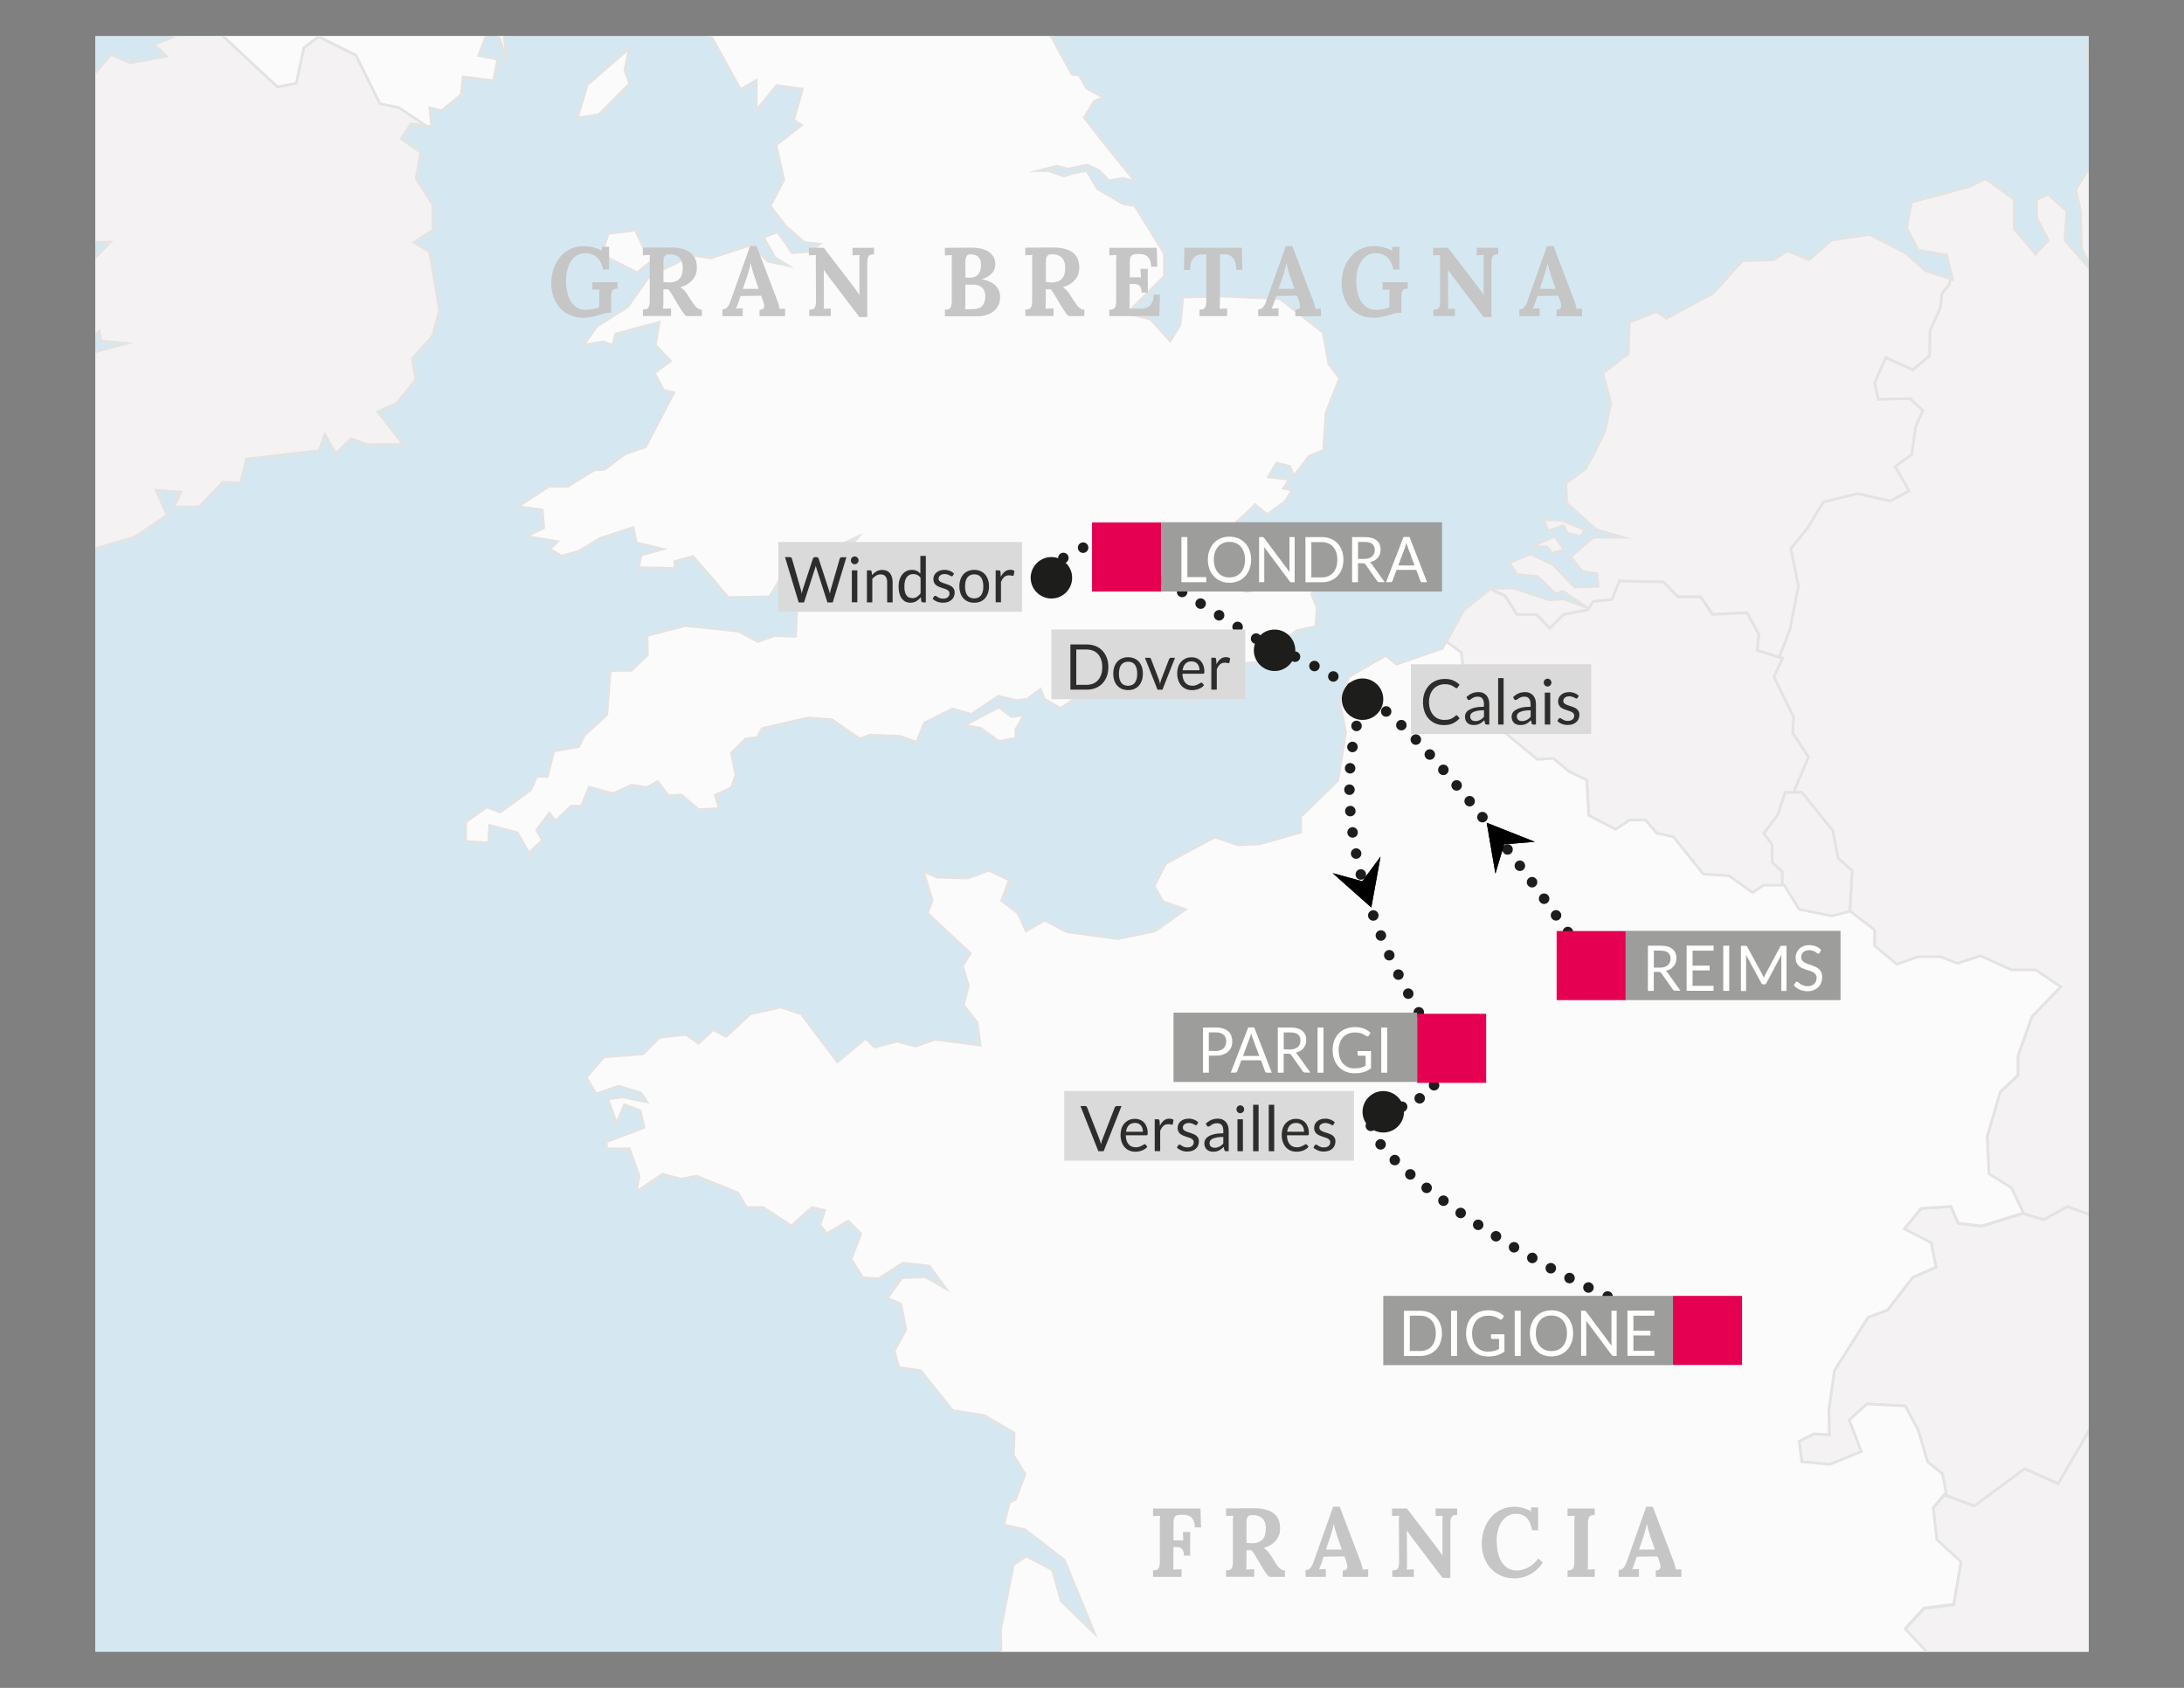 <?xml version="1.0" encoding="UTF-8"?>
<svg id="Livello_1" xmlns="http://www.w3.org/2000/svg" version="1.1" xmlns:xlink="http://www.w3.org/1999/xlink" viewBox="0 0 311.81 240.95">
  <rect x="0" y="0" width="311.81" height="240.95" fill="#808080" stroke="none"/>
  <!-- Generator: Adobe Illustrator 30.1.0, SVG Export Plug-In . SVG Version: 2.1.1 Build 136)  -->
  <defs>
    <style>
      .st0 {
        stroke-dasharray: 0 2.79;
      }

      .st0, .st1, .st2, .st3, .st4, .st5, .st6, .st7, .st8, .st9, .st10 {
        fill: none;
      }

      .st0, .st1, .st2, .st4, .st5, .st7, .st9, .st10 {
        stroke: #1d1d1b;
        stroke-linecap: round;
        stroke-linejoin: round;
        stroke-width: 1.5px;
      }

      .st11 {
        fill: #fbfbfb;
      }

      .st11, .st12 {
        fill-rule: evenodd;
      }

      .st1 {
        stroke-dasharray: 0 2.92;
      }

      .st2 {
        stroke-dasharray: 0 3.02;
      }

      .st13 {
        clip-path: url(#clippath-4);
      }

      .st14 {
        fill: #fff;
      }

      .st15 {
        fill: #9d9d9c;
      }

      .st16 {
        fill: #2e2d2c;
      }

      .st4 {
        stroke-dasharray: 0 3.08;
      }

      .st17 {
        clip-path: url(#clippath-1);
      }

      .st5 {
        stroke-dasharray: 0 3.06;
      }

      .st18 {
        fill: #e50051;
      }

      .st19 {
        clip-path: url(#clippath-5);
      }

      .st6 {
        stroke: #e3e3e2;
      }

      .st6, .st8 {
        stroke-miterlimit: 10;
        stroke-width: .37px;
      }

      .st8 {
        stroke: #e3e3e3;
      }

      .st20 {
        clip-path: url(#clippath-3);
      }

      .st21 {
        fill: #d5e8f1;
      }

      .st12 {
        fill: #f4f2f2;
      }

      .st22 {
        fill: #1d1d1b;
      }

      .st9 {
        stroke-dasharray: 0 3.12;
      }

      .st23 {
        clip-path: url(#clippath-2);
      }

      .st24 {
        fill: #c6c6c6;
      }

      .st25 {
        fill: #dadada;
      }

      .st10 {
        stroke-dasharray: 0 3.23;
      }

      .st26 {
        clip-path: url(#clippath);
      }
    </style>
    <clipPath id="clippath">
      <rect class="st3" x="13.63" y="5.17" width="284.56" height="230.6"/>
    </clipPath>
    <clipPath id="clippath-1">
      <rect class="st3" width="311.81" height="240.95"/>
    </clipPath>
    <clipPath id="clippath-2">
      <rect class="st3" width="311.81" height="240.95"/>
    </clipPath>
    <clipPath id="clippath-3">
      <rect class="st3" width="311.81" height="240.95"/>
    </clipPath>
    <clipPath id="clippath-4">
      <rect class="st3" width="311.81" height="240.95"/>
    </clipPath>
    <clipPath id="clippath-5">
      <rect class="st3" width="311.81" height="240.95"/>
    </clipPath>
  </defs>
  <rect class="st14" x="13.63" y="5.17" width="284.56" height="230.6"/>
  <rect class="st21" x="13.63" y="5.17" width="284.56" height="230.6"/>
  <g class="st26">
    <path class="st12" d="M370.35,7.95l1.07,1.27,3.72,1.27,2.4-3.28,2.2.67.26-1.66-1.6-2.8.8-3.07-2.72-.54-1.27.67-1.2-.74-2.79.74.2,2.26,2.86.27-.8.93-2.26,1.33-.87,2.67h0ZM396.85-17.65l-.93,4.87.93,3.4,5.86,2,.66-3.13-3.19-5.13-3.33-2.01h0ZM360.76-25.96l-1.33,3.85,2.52.8-1.19-4.65ZM351.64-7.77l-2.79.13-1.4-1.94,1.6-1.92-.67-1.68-4.26-1.13h-2.33l-2.13-2.6.2-3.8-1.46-2.27-.47-2.67,2.2-.67,1.45-2.8,1.73-1.2,1.74,2.2.13,1.74,3.32,2.26.79-.93,1.93.47.28-1.93-2.88-1.93-1.26-1.6,1.73-3.28,4.85-1.19,4.26-.21,1.07,3.06.4,3.99-1.19,4.39-3.85,1.86v1.33l3.31,2.26.67,2.26-1.87,1.74-3.86,1.59.14,2.53-1.41,1.97h0ZM353.77-6.71l.6,1.4,1.66-2.41,2.47-.46-.53-2-2.66,1.13-1.54,2.34h0ZM339.99-7.24l3.39,4.79,2.33-.73h1.87l1.19-2.8,3,.13.67-.53.59,2.6-1.66,3.2.08,2.93-.86-.47-.95-2.81-1.78,2.27-5.2.47-5.26-1.8-1.47-2.07,2.07-.8-1.26-1.6,1.45-2.34,1.81-.46ZM326.87-25.66l1.81-2.86.06-5.01,1.34,4.73-.33,2.54-2.87.6h0ZM325.02-5.98l2.72,2.73,1.33-1.2-4.05-1.54h0ZM333.38-12l-.94,5.18-1.46,2.93.66,1.73,2-2.79,2.12-4.26s-2.79-2.66-2.38-2.79h0ZM316.5-21.31l5.58-1.06,3.99,2.13,2.52-.4,2.4,5.18.92,2.93-2.25,4.39-3.59.67-2-1.34-3.06-.4-3.45-3.59-1.87-3.99.8-4.52ZM331.26-67.53l1.74-2.27h3.99l-2.99,2.2-2.74.07ZM298.38-50.13l-.34-3.8,2.73-2.61,2.92-.19-.54,2.39-2.91,3.34-1.87.86ZM297.23-48.28l-.8-4.79.8-2.53,6.1-3.85.81.66,3.06-.53,3.99.79,2.65-.93h3.59l3.06,1.34,2-.93,3.59-6.25-.8-3.85.67-1.6-.79-3.71,2.65-4.79-.53-1.33-4.91,4.92-4.66,2.13-3.32.4-2.26,3.46-1.86,4.25-3.6,2.53h-3.99l-4.65,3.71-1.34-.92-2.65.13-1.19,3.99-2.8,2.79,1.73,1.46,1.6-.93,3.86,4.39h0ZM313.13-4.68l-.19-.21.97-2.23-2.51-2.51h-1.4l.14-2.51,2.09-1.81.28-2.8-1.81-.83.14-2.52,7.11-3.62-1.53-1.25,2.65-2.93,1.54.98,3.77-1.4-.14-5.03-1.67-3.35,2.23-2.23,3.21-.43,2.24,2.52,1.25-.98,1.39.56,1.26-1.82,1.11-3.07-3.22-3.49-1.8,1.4-4.32-.14-2.11-2.23-1.94-2.93-1.82-.43,1.54-1.95v-3.77l-3.49-2.38-5.44.43-2.66,1.25-2.92-.42-1.4,1.25,3.06,4.18-.83,1.39,2.93,3.63-.28,1.11-2.8-1.11-3.06.69-.56-1.67,1.95-2.09-1.95-3.48h-.98l-2.92,4.04,1.66,2.37-3.47,2.51-2.1-2.37h-3.06l-2.1-1.12-2.5,2.66,3.9,2.93v3.5l-2.38-1.82-1.52.41.69,4.61,2.51,1.39v4.18l2.09,2.1-5.02,2.36-2.09,5.31,2.09,1.67,3.08-1.67,4.18,3.76.83,5.58-1.54.98.77,2.83,4.85-.24,6.77,1.87,2,.93,3.25-.57h0Z"/>
    <path class="st8" d="M370.35,7.95l1.07,1.27,3.72,1.27,2.4-3.28,2.2.67.26-1.66-1.6-2.8.8-3.07-2.72-.54-1.27.67-1.2-.74-2.79.74.2,2.26,2.86.27-.8.93-2.26,1.33-.87,2.67h0ZM396.85-17.65l-.93,4.87.93,3.4,5.86,2,.66-3.13-3.19-5.13-3.33-2.01h0ZM360.76-25.96l-1.33,3.85,2.52.8-1.19-4.65ZM351.64-7.77l-2.79.13-1.4-1.94,1.6-1.92-.67-1.68-4.26-1.13h-2.33l-2.13-2.6.2-3.8-1.46-2.27-.47-2.67,2.2-.67,1.45-2.8,1.73-1.2,1.74,2.2.13,1.74,3.32,2.26.79-.93,1.93.47.28-1.93-2.88-1.93-1.26-1.6,1.73-3.28,4.85-1.19,4.26-.21,1.07,3.06.4,3.99-1.19,4.39-3.85,1.86v1.33l3.31,2.26.67,2.26-1.87,1.74-3.86,1.59.14,2.53-1.41,1.97h0ZM353.77-6.71l.6,1.4,1.66-2.41,2.47-.46-.53-2-2.66,1.13-1.54,2.34h0ZM339.99-7.24l3.39,4.79,2.33-.73h1.87l1.19-2.8,3,.13.67-.53.59,2.6-1.66,3.2.08,2.93-.86-.47-.95-2.81-1.78,2.27-5.2.47-5.26-1.8-1.47-2.07,2.07-.8-1.26-1.6,1.45-2.34,1.81-.46ZM326.87-25.66l1.81-2.86.06-5.01,1.34,4.73-.33,2.54-2.87.6h0ZM325.02-5.98l2.72,2.73,1.33-1.2-4.05-1.54h0ZM333.38-12l-.94,5.18-1.46,2.93.66,1.73,2-2.79,2.12-4.26s-2.79-2.66-2.38-2.79h0ZM316.5-21.31l5.58-1.06,3.99,2.13,2.52-.4,2.4,5.18.92,2.93-2.25,4.39-3.59.67-2-1.34-3.06-.4-3.45-3.59-1.87-3.99.8-4.52ZM331.26-67.53l1.74-2.27h3.99l-2.99,2.2-2.74.07ZM298.38-50.13l-.34-3.8,2.73-2.61,2.92-.19-.54,2.39-2.91,3.34-1.87.86ZM297.23-48.28l-.8-4.79.8-2.53,6.1-3.85.81.66,3.06-.53,3.99.79,2.65-.93h3.59l3.06,1.34,2-.93,3.59-6.25-.8-3.85.67-1.6-.79-3.71,2.65-4.79-.53-1.33-4.91,4.92-4.66,2.13-3.32.4-2.26,3.46-1.86,4.25-3.6,2.53h-3.99l-4.65,3.71-1.34-.92-2.65.13-1.19,3.99-2.8,2.79,1.73,1.46,1.6-.93,3.86,4.39h0ZM313.13-4.68l-.19-.21.97-2.23-2.51-2.51h-1.4l.14-2.51,2.09-1.81.28-2.8-1.81-.83.14-2.52,7.11-3.62-1.53-1.25,2.65-2.93,1.54.98,3.77-1.4-.14-5.03-1.67-3.35,2.23-2.23,3.21-.43,2.24,2.52,1.25-.98,1.39.56,1.26-1.82,1.11-3.07-3.22-3.49-1.8,1.4-4.32-.14-2.11-2.23-1.94-2.93-1.82-.43,1.54-1.95v-3.77l-3.49-2.38-5.44.43-2.66,1.25-2.92-.42-1.4,1.25,3.06,4.18-.83,1.39,2.93,3.63-.28,1.11-2.8-1.11-3.06.69-.56-1.67,1.95-2.09-1.95-3.48h-.98l-2.92,4.04,1.66,2.37-3.47,2.51-2.1-2.37h-3.06l-2.1-1.12-2.5,2.66,3.9,2.93v3.5l-2.38-1.82-1.52.41.69,4.61,2.51,1.39v4.18l2.09,2.1-5.02,2.36-2.09,5.31,2.09,1.67,3.08-1.67,4.18,3.76.83,5.58-1.54.98.77,2.83,4.85-.24,6.77,1.87,2,.93,3.25-.57h0Z"/>
    <polygon class="st12" points="296.27 -6.66 301.12 -6.9 307.89 -5.04 309.89 -4.11 313.13 -4.68 316.7 -.84 320.34 -.42 318.38 3.77 316.57 5.58 317.55 7.67 320.47 8.5 321.58 11.59 324.42 9.5 325.4 7.55 327.15 6.51 328.54 8.46 333.2 11.79 334.17 10.48 337.1 8.18 338.56 9.02 338.62 12.14 336.19 15.07 333.96 14.72 330.7 16.94 335.36 18.33 337.03 17.57 340.35 17.92 341.55 19.94 345.37 19.58 346.01 16.94 348.57 13.39 355.32 12.35 355.52 10.68 359.21 8.8 359.62 6.93 361.23 6.09 366.03 6.58 362.21 8.11 360.81 9.57 360.18 9.09 358.28 11.03 359.67 12.42 363.44 9.76 367.48 9.34 369.16 8.5 370.42 10.46 373.63 11.03 378.22 15.62 381.99 14.92 384.08 18.14 383.39 21.62 386.74 24.27 389.8 23.85 392.04 25.81 395.37 25.63 397.34 33.9 396.81 40.02 391.63 42.69 391.63 45.21 397.34 51.32 396.68 55.04 399.34 58.49 399.34 61.29 400.94 65.14 399.46 68.33 402.79 75.91 405.24 77.25 407.43 80.12 407.69 89.93 405.98 92.65 403.32 91.32 400.94 92.92 395.21 91.59 395.21 94.92 392.16 96.77 389.51 96.12 383.39 96.23 381.39 99.29 377.41 99.43 373.82 103.55 370.63 103.82 364.13 109.8 361.05 108.33 359.29 106.86 357.69 108.06 357.89 110.8 362.76 113.73 366.61 119.74 366.34 124.2 367.34 126.94 370.94 128.94 377.28 133.27 380.86 135.68 388.26 144.21 387.59 147.68 387.79 151.35 384.85 151.35 382.73 155.01 378.47 157.11 373.55 163.35 373.55 165.76 378.07 168.01 378.6 171.46 376.75 172.8 372.63 170.4 368.5 171.59 364.25 170.4 361.32 170.8 355.48 174.65 352.29 175.33 349.36 174.39 346.17 175.19 343.52 173.46 338.46 172.66 333.55 173.33 333.95 175.85 332.75 177.31 328.1 176.11 325.57 173.33 322.27 174.55 320.13 175.63 319.17 175.63 317.33 174.39 312.29 170.67 309.75 170.53 307.89 172.26 305.63 171.59 304.31 168.01 300.58 169.34 300.98 171.59 299.65 173.87 295.15 172.26 291.81 174.13 288.79 173.23 288.89 173.19 287.17 169.6 283.97 167.62 283.71 162.29 285.57 155.91 288.1 153.52 288.1 150.74 290.1 145.15 294.2 140.9 290.61 138.5 287.17 138.5 282.77 136.5 279.46 137.57 277.05 136.63 273.87 136.63 270.82 137.7 267.63 135.05 267.63 132.79 264.17 130.13 264.09 130.15 264.44 124.29 262.44 122.55 261.65 118.56 257.25 113.12 256.06 113.12 258.19 108.07 255.93 104.61 256.06 102.35 253.27 96.64 254.46 93.98 254.01 93.83 255.56 89.78 256.75 83.66 255.66 78.31 258.05 75.37 260.31 71.66 265.23 70.45 269.89 71.51 272.54 70.06 270.55 66.6 272.94 64.88 273.47 60.88 274.53 58.63 272.67 56.9 268.15 57.03 267.63 54.64 269.22 51.05 273.08 52.78 275.46 50.79 275.53 47.18 276.99 43.97 277.25 41.9 278.32 40.56 278.41 39.78 278.77 39.9 277.92 36.41 273.87 35.71 272.2 32.5 272.9 28.88 281.13 26.64 283.5 25.52 287.56 28.46 287.56 32.64 290.61 36.26 292.43 34.31 290.76 31.11 290.76 28.46 292.43 27.76 295.08 30.13 294.81 34.31 298.85 38.92 297.17 35.43 297.03 30.13 296.34 27.07 298.57 23.43 301.5 22.87 304.43 24.41 308.34 22.87 314.15 29.27 322.15 30.83 314.54 27.67 308.75 21.62 304.29 21.35 301.78 19.8 301.78 17.15 304.71 14.92 301.36 12.83 301.36 8.5 298.15 9.9 298.01 6.69 301.08 6.69 304.43 5.43 300.39 1.67 300.66 -.98 298.71 -1.12 296.2 -2.79 296.47 -5.87 296.27 -6.66"/>
    <polygon class="st6" points="296.27 -6.66 301.12 -6.9 307.89 -5.04 309.89 -4.11 313.13 -4.68 316.7 -.84 320.34 -.42 318.38 3.77 316.57 5.58 317.55 7.67 320.47 8.5 321.58 11.59 324.42 9.5 325.4 7.55 327.15 6.51 328.54 8.46 333.2 11.79 334.17 10.48 337.1 8.18 338.56 9.02 338.62 12.14 336.19 15.07 333.96 14.72 330.7 16.94 335.36 18.33 337.03 17.57 340.35 17.92 341.55 19.94 345.37 19.58 346.01 16.94 348.57 13.39 355.32 12.35 355.52 10.68 359.21 8.8 359.62 6.93 361.23 6.09 366.03 6.58 362.21 8.11 360.81 9.57 360.18 9.09 358.28 11.03 359.67 12.42 363.44 9.76 367.48 9.34 369.16 8.5 370.42 10.46 373.63 11.03 378.22 15.62 381.99 14.92 384.08 18.14 383.39 21.62 386.74 24.27 389.8 23.85 392.04 25.81 395.37 25.63 397.34 33.9 396.81 40.02 391.63 42.69 391.63 45.21 397.34 51.32 396.68 55.04 399.34 58.49 399.34 61.29 400.94 65.14 399.46 68.33 402.79 75.91 405.24 77.25 407.43 80.12 407.69 89.93 405.98 92.65 403.32 91.32 400.94 92.92 395.21 91.59 395.21 94.92 392.16 96.77 389.51 96.12 383.39 96.23 381.39 99.29 377.41 99.43 373.82 103.55 370.63 103.82 364.13 109.8 361.05 108.33 359.29 106.86 357.69 108.06 357.89 110.8 362.76 113.73 366.61 119.74 366.34 124.2 367.34 126.94 370.94 128.94 377.28 133.27 380.86 135.68 388.26 144.21 387.59 147.68 387.79 151.35 384.85 151.35 382.73 155.01 378.47 157.11 373.55 163.35 373.55 165.76 378.07 168.01 378.6 171.46 376.75 172.8 372.63 170.4 368.5 171.59 364.25 170.4 361.32 170.8 355.48 174.65 352.29 175.33 349.36 174.39 346.17 175.19 343.52 173.46 338.46 172.66 333.55 173.33 333.95 175.85 332.75 177.31 328.1 176.11 325.57 173.33 322.27 174.55 320.13 175.63 319.17 175.63 317.33 174.39 312.29 170.67 309.75 170.53 307.89 172.26 305.63 171.59 304.31 168.01 300.58 169.34 300.98 171.59 299.65 173.87 295.15 172.26 291.81 174.13 288.79 173.23 288.89 173.19 287.17 169.6 283.97 167.62 283.71 162.29 285.57 155.91 288.1 153.52 288.1 150.74 290.1 145.15 294.2 140.9 290.61 138.5 287.17 138.5 282.77 136.5 279.46 137.57 277.05 136.63 273.87 136.63 270.82 137.7 267.63 135.05 267.63 132.79 264.17 130.13 264.09 130.15 264.44 124.29 262.44 122.55 261.65 118.56 257.25 113.12 256.06 113.12 258.19 108.07 255.93 104.61 256.06 102.35 253.27 96.64 254.46 93.98 254.01 93.83 255.56 89.78 256.75 83.66 255.66 78.31 258.05 75.37 260.31 71.66 265.23 70.45 269.89 71.51 272.54 70.06 270.55 66.6 272.94 64.88 273.47 60.88 274.53 58.63 272.67 56.9 268.15 57.03 267.63 54.64 269.22 51.05 273.08 52.78 275.46 50.79 275.53 47.18 276.99 43.97 277.25 41.9 278.32 40.56 278.41 39.78 278.77 39.9 277.92 36.41 273.87 35.71 272.2 32.5 272.9 28.88 281.13 26.64 283.5 25.52 287.56 28.46 287.56 32.64 290.61 36.26 292.43 34.31 290.76 31.11 290.76 28.46 292.43 27.76 295.08 30.13 294.81 34.31 298.85 38.92 297.17 35.43 297.03 30.13 296.34 27.07 298.57 23.43 301.5 22.87 304.43 24.41 308.34 22.87 314.15 29.27 322.15 30.83 314.54 27.67 308.75 21.62 304.29 21.35 301.78 19.8 301.78 17.15 304.71 14.92 301.36 12.83 301.36 8.5 298.15 9.9 298.01 6.69 301.08 6.69 304.43 5.43 300.39 1.67 300.66 -.98 298.71 -1.12 296.2 -2.79 296.47 -5.87 296.27 -6.66"/>
    <polygon class="st12" points="288.78 173.23 291.81 174.13 295.14 172.26 299.65 173.87 300.98 171.59 300.58 169.34 304.31 168.01 305.63 171.59 307.89 172.26 309.75 170.54 312.29 170.67 317.33 174.39 321.46 177.18 321.19 180.24 320.12 182.63 321.31 184.76 326.1 185.02 328.37 184.1 332.22 187.81 335.4 184.89 338.34 184.89 339.82 187.95 336.17 192.36 338.05 198.22 330.85 199.81 330.06 206.73 326.86 204.07 323.67 204.34 315.68 202.22 315.68 207.27 311.96 213.93 310.1 210.19 304.23 207.27 304.77 203 300.52 200.34 293.85 211.79 289.06 209.67 281.88 214.99 277.91 213.5 277.32 210.41 275.2 208.69 273.87 204.16 272.01 200.71 266.56 200.44 264.03 202.7 265.76 207.22 261.24 209.08 257.25 208.69 256.86 205.76 258.98 204.69 261.18 204.82 261.11 201.24 261.91 195.66 266.69 188.08 269.48 187.02 273.08 182.37 276.39 180.9 275.72 177.45 271.88 175.46 274.27 172.53 278.53 172.26 279.59 174.65 282.91 175.06 288.78 173.23"/>
    <polygon class="st8" points="288.78 173.23 291.81 174.13 295.14 172.26 299.65 173.87 300.98 171.59 300.58 169.34 304.31 168.01 305.63 171.59 307.89 172.26 309.75 170.54 312.29 170.67 317.33 174.39 321.46 177.18 321.19 180.24 320.12 182.63 321.31 184.76 326.1 185.02 328.37 184.1 332.22 187.81 335.4 184.89 338.34 184.89 339.82 187.95 336.17 192.36 338.05 198.22 330.85 199.81 330.06 206.73 326.86 204.07 323.67 204.34 315.68 202.22 315.68 207.27 311.96 213.93 310.1 210.19 304.23 207.27 304.77 203 300.52 200.34 293.85 211.79 289.06 209.67 281.88 214.99 277.91 213.5 277.32 210.41 275.2 208.69 273.87 204.16 272.01 200.71 266.56 200.44 264.03 202.7 265.76 207.22 261.24 209.08 257.25 208.69 256.86 205.76 258.98 204.69 261.18 204.82 261.11 201.24 261.91 195.66 266.69 188.08 269.48 187.02 273.08 182.37 276.39 180.9 275.72 177.45 271.88 175.46 274.27 172.53 278.53 172.26 279.59 174.65 282.91 175.06 288.78 173.23"/>
    <path class="st12" d="M254.01,93.83l1.55-4.05,1.19-6.13-1.09-5.35,2.4-2.93,2.26-3.72,4.92-1.2,4.65,1.06,2.66-1.45-2-3.46,2.39-1.73.54-3.99,1.06-2.25-1.86-1.73-4.52.13-.52-2.4,1.59-3.59,3.86,1.73,2.39-1.99.06-3.61,1.46-3.2.26-2.08,1.07-1.34.09-.78-3.56-1.15-2.78-2.51-5.18-2.65-5.44.83-3.19,2.79-3.07-1.26-1.96,1.26-4.46.14-4.18,4.61-6.69,3.62-1.4-.98-3.9,1.54-.14,4.47-3.62,2.78,1.12,4.34-.83,3.9-1.55,3.22-1.26,2.22-2.79,2.09.15,2.8,4.18,3.76,3.77,1.11h-4.18l-1.96,1.68-1.26,1.12,1.67,2.09,2.09.27.16,1.82-3.35.13-3.07-3.2-3.21-1.54-3.08,1.26,1.12,1.68,2.93.28,2.65,2.51.97-.42,3.49,2.37-3.35-1.25-2.09.14-5.03-1.67h-3.2l-.14.1,2.08.99,1.72,2.66h2.79l1.87,1.99,1.99-1.99,3.46-.67.79-1.18,2.66-.28,1.07-2.65,6.24.13,2.13,2.13h3.19l1.74,2.52,4.91-.26,1.67,3.05-.21,2.33,3.14.98h0ZM218.77,77.95l3.2-1.39,1.38,1.94-1.8.49-.63-.9-2.15-.13ZM220.37,74.19l2.57.07,3.42,1.39-.7.91-1.89-.41-.55-1.12-2.22.77-.63-1.61h0Z"/>
    <path class="st8" d="M254.01,93.83l1.55-4.05,1.19-6.13-1.09-5.35,2.4-2.93,2.26-3.72,4.92-1.2,4.65,1.06,2.66-1.45-2-3.46,2.39-1.73.54-3.99,1.06-2.25-1.86-1.73-4.52.13-.52-2.4,1.59-3.59,3.86,1.73,2.39-1.99.06-3.61,1.46-3.2.26-2.08,1.07-1.34.09-.78-3.56-1.15-2.78-2.51-5.18-2.65-5.44.83-3.19,2.79-3.07-1.26-1.96,1.26-4.46.14-4.18,4.61-6.69,3.62-1.4-.98-3.9,1.54-.14,4.47-3.62,2.78,1.12,4.34-.83,3.9-1.55,3.22-1.26,2.22-2.79,2.09.15,2.8,4.18,3.76,3.77,1.11h-4.18l-1.96,1.68-1.26,1.12,1.67,2.09,2.09.27.16,1.82-3.35.13-3.07-3.2-3.21-1.54-3.08,1.26,1.12,1.68,2.93.28,2.65,2.51.97-.42,3.49,2.37-3.35-1.25-2.09.14-5.03-1.67h-3.2l-.14.1,2.08.99,1.72,2.66h2.79l1.87,1.99,1.99-1.99,3.46-.67.79-1.18,2.66-.28,1.07-2.65,6.24.13,2.13,2.13h3.19l1.74,2.52,4.91-.26,1.67,3.05-.21,2.33,3.14.98h0ZM218.77,77.95l3.2-1.39,1.38,1.94-1.8.49-.63-.9-2.15-.13ZM220.37,74.19l2.57.07,3.42,1.39-.7.91-1.89-.41-.55-1.12-2.22.77-.63-1.61h0Z"/>
    <polygon class="st12" points="256.06 113.12 258.18 108.07 255.93 104.61 256.06 102.35 253.27 96.64 254.46 93.98 250.87 92.85 251.08 90.52 249.41 87.47 244.5 87.73 242.77 85.21 239.58 85.21 237.45 83.08 231.21 82.95 230.14 85.6 227.48 85.88 226.69 87.06 223.23 87.73 221.24 89.72 219.38 87.73 216.58 87.73 214.86 85.07 212.78 84.08 209.01 87.05 206.49 91.63 208.62 93.18 209.41 99.56 213.67 101.16 214.33 104.22 219.5 108.47 221.77 108.33 224.03 110.19 226.55 111.39 226.82 116.44 230.67 118.43 232.67 117.11 234.93 117.11 236.53 118.97 238.91 119.5 243.16 124.82 246.89 125.08 250.22 127.47 251.82 126.41 254.46 126.41 254.46 124.42 253.01 123.09 253.01 120.57 251.82 118.97 253.81 116.31 254.87 113.12 256.06 113.12"/>
    <polygon class="st8" points="256.06 113.12 258.18 108.07 255.93 104.61 256.06 102.35 253.27 96.64 254.46 93.98 250.87 92.85 251.08 90.52 249.41 87.47 244.5 87.73 242.77 85.21 239.58 85.21 237.45 83.08 231.21 82.95 230.14 85.6 227.48 85.88 226.69 87.06 223.23 87.73 221.24 89.72 219.38 87.73 216.58 87.73 214.86 85.07 212.78 84.08 209.01 87.05 206.49 91.63 208.62 93.18 209.41 99.56 213.67 101.16 214.33 104.22 219.5 108.47 221.77 108.33 224.03 110.19 226.55 111.39 226.82 116.44 230.67 118.43 232.67 117.11 234.93 117.11 236.53 118.97 238.91 119.5 243.16 124.82 246.89 125.08 250.22 127.47 251.82 126.41 254.46 126.41 254.46 124.42 253.01 123.09 253.01 120.57 251.82 118.97 253.81 116.31 254.87 113.12 256.06 113.12"/>
    <polygon class="st12" points="254.46 126.41 254.46 124.42 253.01 123.09 253.01 120.57 251.82 118.97 253.81 116.31 254.87 113.12 257.26 113.12 261.65 118.57 262.44 122.55 264.43 124.29 264.09 130.15 261.5 130.8 256.86 129.86 254.74 126.41 254.46 126.41"/>
    <polygon class="st8" points="254.46 126.41 254.46 124.42 253.01 123.09 253.01 120.57 251.82 118.97 253.81 116.31 254.87 113.12 257.26 113.12 261.65 118.57 262.44 122.55 264.43 124.29 264.09 130.15 261.5 130.8 256.86 129.86 254.74 126.41 254.46 126.41"/>
    <polygon class="st12" points="7.2 79.13 13.36 78.4 19.23 76.67 23.85 73.52 22.31 69.98 25.81 70.24 24.84 72.39 28.46 72.36 31.82 68.81 34.35 68.94 35.19 65.52 45.54 64.34 46.38 62.06 47.93 64.76 50.16 62.62 52.26 63.46 57.57 63.44 53.94 58.76 56.6 57.62 59.4 54.19 58.84 51.21 61.78 47.93 62.75 44.23 61.35 35.99 59.12 34.58 61.78 32.86 61.78 29.17 59.4 25.48 60.09 21.78 57.3 19.8 58.69 17.67 60.9 17.98 56.93 15.34 54.26 14.8 50.82 7.88 45.48 5.22 43.36 6.81 42.29 11.87 39.63 12.41 31.91 5.22 35.9 -3.04 39.63 -3.56 40.7 -6.76 43.14 -8.1 44.92 -9.96 43.22 -9.63 46.93 -12.56 50.19 -14.4 46.3 -16.52 43.58 -18.92 44.83 -16.37 41.06 -16.35 41.7 -12.17 39.05 -8.34 39.39 -10.89 40.86 -12.67 39.05 -15.85 36.6 -15.34 38.06 -13.29 35.2 -13.14 33.67 -14.69 28.64 -13.4 28.58 -10.99 26.97 -10.91 25.78 -7.93 28.3 -6.88 27.59 -5.45 25.02 -5.37 25.3 -3.96 21.67 -3.02 22.65 -.12 26.63 -.13 25.99 .93 29.19 -.15 31.36 -.08 27.17 4.32 21.95 6.33 23.76 8.03 18.59 8.96 15.87 7.78 13.57 10.4 12.47 7 4.02 5.76 4.02 7.25 -.66 6 -1.5 11.1 .81 8.75 1.29 11.87 2.35 12.44 3.44 15.47 1.36 15.56 1.01 13.79 -3.53 13.94 1.7 17.68 5.34 16.75 6.52 19.65 1.91 20.58 1.29 22.64 2.62 24.48 -2.54 24.57 -1.37 27.68 -3.18 28.4 -.46 30.09 1.77 29.31 .45 31.01 4.64 30.14 5.75 34.67 15.74 34.56 12.53 37.83 10.22 36.42 6.45 42.69 8.13 42.45 5.05 46.73 -1.37 51.14 1.22 51.13 4.7 48.85 6.87 50.12 11.2 50.24 14.14 47.32 14.42 48.67 18.04 49.01 9.87 51.24 3.8 51.48 2.35 53.82 -1.64 55.11 -.25 57.02 -1.15 58.8 .6 59.29 -2.34 59.86 -4.85 57.75 -5.83 59.17 -6.67 58.18 -11.55 60.75 -11.06 62.1 .25 61.4 -3.53 64.61 -8.28 65.7 -9.88 69.6 -6.87 69.59 -6.17 71.78 2.41 68.98 -4.08 73.19 -6.8 75.47 -2.2 75.45 3.73 72.17 3.44 74.51 -1.64 76.86 1.15 76.85 .31 78.63 4.85 77.48 7.2 79.13"/>
    <polygon class="st8" points="7.2 79.13 13.36 78.4 19.23 76.67 23.85 73.52 22.31 69.98 25.81 70.24 24.84 72.39 28.46 72.36 31.82 68.81 34.35 68.94 35.19 65.52 45.54 64.34 46.38 62.06 47.93 64.76 50.16 62.62 52.26 63.46 57.57 63.44 53.94 58.76 56.6 57.62 59.4 54.19 58.84 51.21 61.78 47.93 62.75 44.23 61.35 35.99 59.12 34.58 61.78 32.86 61.78 29.17 59.4 25.48 60.09 21.78 57.3 19.8 58.69 17.67 60.9 17.98 56.93 15.34 54.26 14.8 50.82 7.88 45.48 5.22 43.36 6.81 42.29 11.87 39.63 12.41 31.91 5.22 35.9 -3.04 39.63 -3.56 40.7 -6.76 43.14 -8.1 44.92 -9.96 43.22 -9.63 46.93 -12.56 50.19 -14.4 46.3 -16.52 43.58 -18.92 44.83 -16.37 41.06 -16.35 41.7 -12.17 39.05 -8.34 39.39 -10.89 40.86 -12.67 39.05 -15.85 36.6 -15.34 38.06 -13.29 35.2 -13.14 33.67 -14.69 28.64 -13.4 28.58 -10.99 26.97 -10.91 25.78 -7.93 28.3 -6.88 27.59 -5.45 25.02 -5.37 25.3 -3.96 21.67 -3.02 22.65 -.12 26.63 -.13 25.99 .93 29.19 -.15 31.36 -.08 27.17 4.32 21.95 6.33 23.76 8.03 18.59 8.96 15.87 7.78 13.57 10.4 12.47 7 4.02 5.76 4.02 7.25 -.66 6 -1.5 11.1 .81 8.75 1.29 11.87 2.35 12.44 3.44 15.47 1.36 15.56 1.01 13.79 -3.53 13.94 1.7 17.68 5.34 16.75 6.52 19.65 1.91 20.58 1.29 22.64 2.62 24.48 -2.54 24.57 -1.37 27.68 -3.18 28.4 -.46 30.09 1.77 29.31 .45 31.01 4.64 30.14 5.75 34.67 15.74 34.56 12.53 37.83 10.22 36.42 6.45 42.69 8.13 42.45 5.05 46.73 -1.37 51.14 1.22 51.13 4.7 48.85 6.87 50.12 11.2 50.24 14.14 47.32 14.42 48.67 18.04 49.01 9.87 51.24 3.8 51.48 2.35 53.82 -1.64 55.11 -.25 57.02 -1.15 58.8 .6 59.29 -2.34 59.86 -4.85 57.75 -5.83 59.17 -6.67 58.18 -11.55 60.75 -11.06 62.1 .25 61.4 -3.53 64.61 -8.28 65.7 -9.88 69.6 -6.87 69.59 -6.17 71.78 2.41 68.98 -4.08 73.19 -6.8 75.47 -2.2 75.45 3.73 72.17 3.44 74.51 -1.64 76.86 1.15 76.85 .31 78.63 4.85 77.48 7.2 79.13"/>
    <path class="st11" d="M60.9,17.98l-3.97-2.64-2.67-.54-3.44-6.92-5.33-2.66-2.12,1.6-1.07,5.06-2.66.53-7.72-7.19,3.99-8.25,3.73-.53,1.07-3.2,2.44-1.34,1.78-1.87,3.46-.68,1.13-1.27,2.09-.22,3.49-2.29,5.57.55,2.73,1.47.34,3.41,5.37,7.63-2.72,1.99,4.96.26,1.12,8.08-2.09-6.29-2.02.28,1.05,2.13-1.05,2.84,2.71.55-.61,3.04-4.34-.54-.27,2.55-2.82,2.29-1.67-.42.28,2.7-.72-.11h0ZM138.25-143.94l1.6-3,1.07,1.04-2.66,1.97ZM145.17-165.89l-.99-1.73,2.39-2.4-1.4,4.13ZM137.51-157.36l.4-4.41-2.45.61-.66,2.26s2.59,1.54,2.71,1.54M141.57-159.83l-1.93-1.99,1.46-2.14.28-2.33,1.32,1,.08,4.14-1.21,1.33h0ZM139.78-148.89l-1.46-2.93-4.39-.13-1.4-1.87,2.28-.94,3.71.39.41-1.73-.87-1.27,1.06-1.06,2.07,1.06,2.53.87-1.53,1.6.47,2-1.66,1.8.8,2.93-2-.74h0ZM175.51,82.52l2.19,1.12,1.91-.51-1.08-1.3-1.74-.03-1.28.71h0ZM137.71,103.51l4.89-2.57,1.81,1.34,1.82-.22-1.2,2.07v1.27l-2.43.43-2.52-1.83-2.37-.49h0ZM78.04-30.75l-.29,2.49,2.04,1.69-.22-2.62-1.53-1.55h0ZM60.81-33.72l1.12-3.48.49,1.85-1.6,1.64h0ZM50.56-45.17l.28-2.62,2.93.2-3.21,2.42ZM55.09-48.87l3.14-3.84-.76,2.77-2.38,1.07h0ZM62.56-56.13l1.61-1.7h-1.75l.14,1.7h0ZM59.07-60.94l1.46,2.91,1.26-1.14-.97-2.05-1.75.29h0ZM106.93-115.62l1.47,1.55.28-1.84-1.75.3h0ZM103.23-114.26l2.72-.22,2.18,2.12-1.34,1.56,3.98-.36-.08,2.76-1.89-1.2-3.42.44-.2-2.63-.77,2.2-1.18-1.34v-3.33h0ZM102.96-108.17l2.02,3.18.77-1.7-1.18-1.85-1.61.36h0ZM50.27-85.98l1.6-1.28-1.95-2.05,2.02-2.56,3.85,1.76-.91-2.77,8.24-5.84.54,4.75-3.14,2.91-1.04,2.7,1.12.84-2.31,3.27-3.21-.83-3.15.51-1.67-1.41h0ZM50.06-80.73l2.31,1.76,4.06-3.57-2.87-1.2-1.53.79-.7,1.5-1.26.71h0ZM49.23-74.92l-3.21.79-2.52-2.53,1.41-.79,4.54.48-.21,2.06ZM47.43-70.73l-2.31-.92v-1.13l3.27-.51-.96,2.56h0ZM44.14-61.8l.83,2.27-2.43,1.49.13-1.92,1.47-1.85h0ZM47.28-63.01l-.71-3.04.92-1.72-.36-2.19-1.89-.35.14,2.13-.97,2.27.7,2.41,2.17.48h0ZM65.41-60.82l-.28-3.54-4.25.44-2.44-4.38.49-1.14-1.31-.99-.15,1.35-3.35-2.46,1.38-1.35,1.26.84-.21-3.19,3.9,2.68-.41-4.1,1.82-.86,1.88,3.18-.42,6.16,3.7,1.98,2.09-.43,1.34.99-2.51,1.44-1.05,3.18-1.47.22h0ZM59.7-41.02l6.77-1.52.28,1.06,3.22-2.42-1.34-2.97-2.31-.35-2.93-3.32-3.35,2.35,4.75,2.32-2.66,1.43.71,1.13-3.14,2.28h0ZM64.86-28.21l-1.26-3.33,6.29-5.82-2.79,6.17-2.23,2.98ZM60.18-23.59l3.77-2.27-1.53-5.96-5.25,2.15.08,4.67,3.35-2.14-.42,3.54h0ZM73.72-24.28l.9,5.3,3.49,1.41,1.05-3.63-2.5-5.16-2.94,2.08h0ZM85.94,36.39l5.02,2.54,4.32-3.42-3.13.36-1.46-3.03-3.85.5s-.98,2.91-.9,3.05h0ZM82.44,16.86l1.4-4.76,5.99-5.19-.62,3.12.7,1.91-4.39,4.41-3.08.51h0ZM75.49,121.78l1.96-1.85-.84-1.42,1.82-2.42.87,1.13,2.24-2.13h1.46s1.12-2.71,1.12-2.71l3.42.91,2.64-1.21,2.18.35,1.53-.87,1.53,2.05,1.82-.14,2.51,2.11,2.93-.15-.57-1.91,2.31-1.07.63-1.78-.63-3.18,2.03-2,1.68-.22.68-1.28,6.57-1.51,3.42.27,3.96,2.75,1.47-.57,4.32.19,2.31.84,1.12-2.76,3.98-2,2.72.77,3.85-2.57,2.71.63,1.41-.22,1.89-1.42.56,1.41,2.31,1.34,2.63-1.79,6.02-.1,3.77-.79,3.62,1.2,1.82.34,2.72-2.21,3.01-.58,2.64-2.49,1.82-.15,1.88.42-.42-2.05,4.27-2.92,2.65-.57.21-2.7-.77-1.9.83-2.21-4.81.16-3.42,1.29-1.97.35-3.19-1.15-1.18-.31,1.1-1.03.98-.14.3-.64-2.9-.73-2.5.92,3.5-2.45,2.33.24,2.84-1.37-.83-2.4h-2.79s2.09-1.84,2.09-1.84l1.54-1.5,1.69,1.42,2.57-1.85,1.05-1.63-1.26-.27.83-1.28-2.99-.35,1.18-2,1.88.5.56,1.41,2.17-2.84,2.09-.86.34-5.33,1.96-4.99-1.54-1.98-.84-4.55-6.15-4.8-8.54-.39-5.32.17-.41,3.98-1.4,2.28-2.8-3.12-3.36-.83,5.32-5.28v-3.28l-4.2-6.8-1.68-.28-3.67-2.15-1.54-2.61-1.89.37-1.32.43-2.23-.77h-1.33s2.51-.64,2.51-.64l1.61.42,2.72-.58,1.67.77,1.47,1.49,1.88-.37,1.82.42-4.96-6.14-2.29-2.97,1.45-2.34,1.32-.5-2.44-1.34-1.06-1.85-1.03-.13-2.91-5.33-4.34-2.26-6.15-1.4-.29-2.42-1.4-.84-1.97-6.68-2.22-3.68-1.55-8.53-1.83-2.84h-1.66s-5.18-7.64-5.18-7.64l-3.08-.7-2.37-1.98-3.92-1.55-1.54,1.43-3.07,2-4.34-1.4-2.07.28-3.49-1.12-1.06-1.91,2.1,1.05,4.19.34,3.48-1.15,1.05-2.76,3.56.13,3.21-2.43-3.28-1.54-.21-1.91-1.31-1.07-4.54,2.43-.76-.92,3.48-2.57,4.19.27,2.44-2.14.43-1.91,1.68-1.07,2.43-4.75,1.54-2.21-.21-1.55,1.75-3.2-.63-1.13,1.54-4.4,2.93-2.5v-2.84l-4.33-3.94-.91.71-7.39.24-4.54-.83-1.33.93h-2.24s-2.79-.97-2.79-.97l-1.96.08-.27.99-2.78.86-3,1.65-1.2-.07-2.02,1.64-.63-.64,2.72-3.13,2.86-4.62-2.09,1.15-2.6-.99,1.54-.99.56-2.14,7.19-5.41,2.09-3.55,2.44-.87,1.2-3.19-1.27-1.41,1.4-2.27-.13-1.42h-3.64s-1.46,1.58-1.46,1.58l-2.31-.7-3.49,1.57-3.21-.34-2.73,1.14h-1.54s-1.61,1.51-1.61,1.51l.36-1.63-1.47-.63-3,2.63.91-2.34-4.12-1.9-.7,2.55-1.39,1.07.41,2.35-.83.08.14,2.9-3,.65,1.46,2.47-1.26,2.49-1.47.07,3.55,3.17,1.27,2.26-3.63-1.82-1.34,1.14-2.64-1.77-.14,1.28.7,1.69-.83,1.28-1.4-2.76-1.26,2.92,1.4,1.56-1.13,1.49,2.17,2.47,2.09.06-2.44.93-2.51-1.4.56,4.04-.07,1.34,4.61-.73-3,1.5-.33.84.98.59,2.91-1.06-.7.74,1.18,1.48-2.15-.87-.87.56-.63,1.98,1.2.84-1.75.29-1.12,1.69,2,.7.47,1.55-3.3-1.26-.63,2.18,1.31.91-.76,1.45-1.57,1.14-3.21.08-1.4,1.45,1.21.78,2.75-.2,1.85.57-.42.8h-2.11s2.85,2.69,2.85,2.69l.9-.36,1.47,1.55,7.46-7.55-1.17,2.27,1.1.71-2.22.78-1.82,4.33.2,1.06-2.29,4.41.96.56-1.95,5.25.49,3.4-1.39,1.98,1.04,1.7,1.34-.64-2.38,3.76-.41,5.25-1.75,1.71.12,1.29,3.93-.02-.56-2.69,1.66-3.9-.13-2.41,2.02-2.49-1.53-6.52h1.47s4.6-5.55,4.6-5.55l-3.49,5.25-.41,3.83,1.31.99.29-2.27,2.29-1.92,1.05,3.54,1.89-4.26-.42-2.98,1.53-.79-.63,3.83,3.9,2.96-3.35-.91-1.17,4.9.76,3.61,2.02.49,1.19,3.19-3.01,3.06-3.03,7.94.7,3.55-2.65-1.69.15,3.83,3.62,5.1-1.11-4.68,2.53-.73,6.44,4.66.13-3.69-2.66-2.13,1.67-.43,5.19,3.25,3.63-.59v-1.56l3.37.14.98-3.14,9.09.39-6,1.59-3.66,10.39,4.48,8.08,2.24-1.29v4.26l2.94-3.56,3.64.54-1.25,4.42,1.11.71-3.62,2.84,1.12,4.96-1.95,3.76,2.22,2.88,2.66,2.33,2.16.21-1.46,1.07-2.44.16-2.09-2.98-2.03.79,1.67,2.91,1.81,1.12-2.85-.62-2.3-2.33-5.87,1.86-2.66-.41-6.06,3-3.14,4.41-4.39,2.78-1.89,2.7,2.79-.5,1.4.49.4-1.62,6.23-1.66-.56,3.26,2.17,2.26-2.31,1.71,1.31,2.47,1.47.35-4.05,7.74-2.93,1-2.94,2.21-1.45.08-3.78,2.35h-2.71s-4.4,2.87-4.4,2.87l3.48.49.21,2.54-2.51,1.22,4.45.76-1.1,1.07,1.74.99,2.51-.72,2.94-1.79,4.74-1.57.43,2.19,3.77.9-3.08.86-.34,1.78,5.16.12v-.99l2.59-.72,2.65,3.04,2.38,2.82,5.93-.09,1.39-2.35,2.79-1.22,3.84-1.44,1.47-2.12,3.2-1.5-4.4,5.12-4.39,4.2-.21,4.95-3.01-.12-2.36.86-2.73-1.48-7.67-.81-5.44,1.44.07,2.76-2.31,2.21-3,.02-.5,6.3-3.19,2.92-.84,1.64-3.55.64-.91,3.62h-1.53s-.85,1.92-.85,1.92l-4.32,3.14-1.96-.7-3,2.15v2.76l3.28.19.14-2.48,3.96,1.04,1.64,2.91-.02-.02Z"/>
    <path class="st8" d="M60.9,17.98l-3.97-2.64-2.67-.54-3.44-6.92-5.33-2.66-2.12,1.6-1.07,5.06-2.66.53-7.72-7.19,3.99-8.25,3.73-.53,1.07-3.2,2.44-1.34,1.78-1.87,3.46-.68,1.13-1.27,2.09-.22,3.49-2.29,5.57.55,2.73,1.47.34,3.41,5.37,7.63-2.72,1.99,4.96.26,1.12,8.08-2.09-6.29-2.02.28,1.05,2.13-1.05,2.84,2.71.55-.61,3.04-4.34-.54-.27,2.55-2.82,2.29-1.67-.42.28,2.7-.72-.11h0ZM138.25-143.94l1.6-3,1.07,1.04-2.66,1.97ZM145.17-165.89l-.99-1.73,2.39-2.4-1.4,4.13ZM137.51-157.36l.4-4.41-2.45.61-.66,2.26s2.59,1.54,2.71,1.54ZM141.57-159.83l-1.93-1.99,1.46-2.14.28-2.33,1.32,1,.08,4.14-1.21,1.33h0ZM139.78-148.89l-1.46-2.93-4.39-.13-1.4-1.87,2.28-.94,3.71.39.41-1.73-.87-1.27,1.06-1.06,2.07,1.06,2.53.87-1.53,1.6.47,2-1.66,1.8.8,2.93-2-.74h0ZM175.51,82.52l2.19,1.12,1.91-.51-1.08-1.3-1.74-.03-1.28.71h0ZM137.71,103.51l4.89-2.57,1.81,1.34,1.82-.22-1.2,2.07v1.27l-2.43.43-2.52-1.83-2.37-.49h0ZM78.04-30.75l-.29,2.49,2.04,1.69-.22-2.62-1.53-1.55h0ZM60.81-33.72l1.12-3.48.49,1.85-1.6,1.64h0ZM50.56-45.17l.28-2.62,2.93.2-3.21,2.42ZM55.09-48.87l3.14-3.84-.76,2.77-2.38,1.07h0ZM62.56-56.13l1.61-1.7h-1.75l.14,1.7h0ZM59.07-60.94l1.46,2.91,1.26-1.14-.97-2.05-1.75.29h0ZM106.93-115.62l1.47,1.55.28-1.84-1.75.3h0ZM103.23-114.26l2.72-.22,2.18,2.12-1.34,1.56,3.98-.36-.08,2.76-1.89-1.2-3.42.44-.2-2.63-.77,2.2-1.18-1.34v-3.33h0ZM102.96-108.17l2.02,3.18.77-1.7-1.18-1.85-1.61.36h0ZM50.27-85.98l1.6-1.28-1.95-2.05,2.02-2.56,3.85,1.76-.91-2.77,8.24-5.84.54,4.75-3.14,2.91-1.04,2.7,1.12.84-2.31,3.27-3.21-.83-3.15.51-1.67-1.41h0ZM50.06-80.73l2.31,1.76,4.06-3.57-2.87-1.2-1.53.79-.7,1.5-1.26.71h0ZM49.23-74.92l-3.21.79-2.52-2.53,1.41-.79,4.54.48-.21,2.06ZM47.43-70.73l-2.31-.92v-1.13l3.27-.51-.96,2.56h0ZM44.14-61.8l.83,2.27-2.43,1.49.13-1.92,1.47-1.85h0ZM47.28-63.01l-.71-3.04.92-1.72-.36-2.19-1.89-.35.14,2.13-.97,2.27.7,2.41,2.17.48h0ZM65.41-60.82l-.28-3.54-4.25.44-2.44-4.38.49-1.14-1.31-.99-.15,1.35-3.35-2.46,1.38-1.35,1.26.84-.21-3.19,3.9,2.68-.41-4.1,1.82-.86,1.88,3.18-.42,6.16,3.7,1.98,2.09-.43,1.34.99-2.51,1.44-1.05,3.18-1.47.22h0ZM59.7-41.02l6.77-1.52.28,1.06,3.22-2.42-1.34-2.97-2.31-.35-2.93-3.32-3.35,2.35,4.75,2.32-2.66,1.43.71,1.13-3.14,2.28h0ZM64.86-28.21l-1.26-3.33,6.29-5.82-2.79,6.17-2.23,2.98ZM60.18-23.59l3.77-2.27-1.53-5.96-5.25,2.15.08,4.67,3.35-2.14-.42,3.54h0ZM73.72-24.28l.9,5.3,3.49,1.41,1.05-3.63-2.5-5.16-2.94,2.08h0ZM85.94,36.39l5.02,2.54,4.32-3.42-3.13.36-1.46-3.03-3.85.5s-.98,2.91-.9,3.05h0ZM82.44,16.86l1.4-4.76,5.99-5.19-.62,3.12.7,1.91-4.39,4.41-3.08.51h0ZM75.49,121.78l1.96-1.85-.84-1.42,1.82-2.42.87,1.13,2.24-2.13h1.46s1.12-2.71,1.12-2.71l3.42.91,2.64-1.21,2.18.35,1.53-.87,1.53,2.05,1.82-.14,2.51,2.11,2.93-.15-.57-1.91,2.31-1.07.63-1.78-.63-3.18,2.03-2,1.68-.22.68-1.28,6.57-1.51,3.42.27,3.96,2.75,1.47-.57,4.32.19,2.31.84,1.12-2.76,3.98-2,2.72.77,3.85-2.57,2.71.63,1.41-.22,1.89-1.42.56,1.41,2.31,1.34,2.63-1.79,6.02-.1,3.77-.79,3.62,1.2,1.82.34,2.72-2.21,3.01-.58,2.64-2.49,1.82-.15,1.88.42-.42-2.05,4.27-2.92,2.65-.57.21-2.7-.77-1.9.83-2.21-4.81.16-3.42,1.29-1.97.35-3.19-1.15-1.18-.31,1.1-1.03.98-.14.3-.64-2.9-.73-2.5.92,3.5-2.45,2.33.24,2.84-1.37-.83-2.4h-2.79s2.09-1.84,2.09-1.84l1.54-1.5,1.69,1.42,2.57-1.85,1.05-1.63-1.26-.27.83-1.28-2.99-.35,1.18-2,1.88.5.56,1.41,2.17-2.84,2.09-.86.34-5.33,1.96-4.99-1.54-1.98-.84-4.55-6.15-4.8-8.54-.39-5.32.17-.41,3.98-1.4,2.28-2.8-3.12-3.36-.83,5.32-5.28v-3.28l-4.2-6.8-1.68-.28-3.67-2.15-1.54-2.61-1.89.37-1.32.43-2.23-.77h-1.33s2.51-.64,2.51-.64l1.61.42,2.72-.58,1.67.77,1.47,1.49,1.88-.37,1.82.42-4.96-6.14-2.29-2.97,1.45-2.34,1.32-.5-2.44-1.34-1.06-1.85-1.03-.13-2.91-5.33-4.34-2.26-6.15-1.4-.29-2.42-1.4-.84-1.97-6.68-2.22-3.68-1.55-8.53-1.83-2.84h-1.66s-5.18-7.64-5.18-7.64l-3.08-.7-2.37-1.98-3.92-1.55-1.54,1.43-3.07,2-4.34-1.4-2.07.28-3.49-1.12-1.06-1.91,2.1,1.05,4.19.34,3.48-1.15,1.05-2.76,3.56.13,3.21-2.43-3.28-1.54-.21-1.91-1.31-1.07-4.54,2.43-.76-.92,3.48-2.57,4.19.27,2.44-2.14.43-1.91,1.68-1.07,2.43-4.75,1.54-2.21-.21-1.55,1.75-3.2-.63-1.13,1.54-4.4,2.93-2.5v-2.84l-4.33-3.94-.91.71-7.39.24-4.54-.83-1.33.93h-2.24s-2.79-.97-2.79-.97l-1.96.08-.27.99-2.78.86-3,1.65-1.2-.07-2.02,1.64-.63-.64,2.72-3.13,2.86-4.62-2.09,1.15-2.6-.99,1.54-.99.56-2.14,7.19-5.41,2.09-3.55,2.44-.87,1.2-3.19-1.27-1.41,1.4-2.27-.13-1.42h-3.64s-1.46,1.58-1.46,1.58l-2.31-.7-3.49,1.57-3.21-.34-2.73,1.14h-1.54s-1.61,1.51-1.61,1.51l.36-1.63-1.47-.63-3,2.63.91-2.34-4.12-1.9-.7,2.55-1.39,1.07.41,2.35-.83.08.14,2.9-3,.65,1.46,2.47-1.26,2.49-1.47.07,3.55,3.17,1.27,2.26-3.63-1.82-1.34,1.14-2.64-1.77-.14,1.28.7,1.69-.83,1.28-1.4-2.76-1.26,2.92,1.4,1.56-1.13,1.49,2.17,2.47,2.09.06-2.44.93-2.51-1.4.56,4.04-.07,1.34,4.61-.73-3,1.5-.33.84.98.59,2.91-1.06-.7.74,1.18,1.48-2.15-.87-.87.56-.63,1.98,1.2.84-1.75.29-1.12,1.69,2,.7.47,1.55-3.3-1.26-.63,2.18,1.31.91-.76,1.45-1.57,1.14-3.21.08-1.4,1.45,1.21.78,2.75-.2,1.85.57-.42.8h-2.11s2.85,2.69,2.85,2.69l.9-.36,1.47,1.55,7.46-7.55-1.17,2.27,1.1.71-2.22.78-1.82,4.33.2,1.06-2.29,4.41.96.56-1.95,5.25.49,3.4-1.39,1.98,1.04,1.7,1.34-.64-2.38,3.76-.41,5.25-1.75,1.71.12,1.29,3.93-.02-.56-2.69,1.66-3.9-.13-2.41,2.02-2.49-1.53-6.52h1.47s4.6-5.55,4.6-5.55l-3.49,5.25-.41,3.83,1.31.99.29-2.27,2.29-1.92,1.05,3.54,1.89-4.26-.42-2.98,1.53-.79-.63,3.83,3.9,2.96-3.35-.91-1.17,4.9.76,3.61,2.02.49,1.19,3.19-3.01,3.06-3.03,7.94.7,3.55-2.65-1.69.15,3.83,3.62,5.1-1.11-4.68,2.53-.73,6.44,4.66.13-3.69-2.66-2.13,1.67-.43,5.19,3.25,3.63-.59v-1.56l3.37.14.98-3.14,9.09.39-6,1.59-3.66,10.39,4.48,8.08,2.24-1.29v4.26l2.94-3.56,3.64.54-1.25,4.42,1.11.71-3.62,2.84,1.12,4.96-1.95,3.76,2.22,2.88,2.66,2.33,2.16.21-1.46,1.07-2.44.16-2.09-2.98-2.03.79,1.67,2.91,1.81,1.12-2.85-.62-2.3-2.33-5.87,1.86-2.66-.41-6.06,3-3.14,4.41-4.39,2.78-1.89,2.7,2.79-.5,1.4.49.4-1.62,6.23-1.66-.56,3.26,2.17,2.26-2.31,1.71,1.31,2.47,1.47.35-4.05,7.74-2.93,1-2.94,2.21-1.45.08-3.78,2.35h-2.71s-4.4,2.87-4.4,2.87l3.48.49.21,2.54-2.51,1.22,4.45.76-1.1,1.07,1.74.99,2.51-.72,2.94-1.79,4.74-1.57.43,2.19,3.77.9-3.08.86-.34,1.78,5.16.12v-.99l2.59-.72,2.65,3.04,2.38,2.82,5.93-.09,1.39-2.35,2.79-1.22,3.84-1.44,1.47-2.12,3.2-1.5-4.4,5.12-4.39,4.2-.21,4.95-3.01-.12-2.36.86-2.73-1.48-7.67-.81-5.44,1.44.07,2.76-2.31,2.21-3,.02-.5,6.3-3.19,2.92-.84,1.64-3.55.64-.91,3.62h-1.53s-.85,1.92-.85,1.92l-4.32,3.14-1.96-.7-3,2.15v2.76l3.28.19.14-2.48,3.96,1.04,1.64,2.91-.02-.02Z"/>
    <path class="st11" d="M277.91,213.49l-.59-3.09-2.12-1.72-1.34-4.52-1.86-3.46-5.45-.27-2.53,2.26,1.73,4.52-4.52,1.85-3.99-.39-.39-2.93,2.12-1.07,2.2.13-.07-3.59.8-5.58,4.79-7.58,2.79-1.06,3.59-4.65,3.32-1.47-.67-3.46-3.84-1.99,2.38-2.93,4.26-.27,1.07,2.39,3.31.4,5.98-1.87-1.72-3.59-3.2-1.98-.26-5.32,1.87-6.38,2.53-2.39v-2.79l2-5.58,4.1-4.26-3.59-2.4h-3.45l-4.39-2-3.32,1.07-2.4-.94h-3.19l-3.05,1.07-3.19-2.65v-2.26l-3.46-2.66-2.66.67-4.64-.94-2.13-3.45h-2.92l-1.6,1.06-3.33-2.39-3.72-.26-4.26-5.32-2.38-.52-1.6-1.87h-2.26l-2,1.33-3.85-2-.27-5.05-2.52-1.2-2.26-1.87-2.27.14-5.17-4.25-.66-3.06-4.26-1.59-.79-6.38-2.13-1.56-.56,1-6.55,2.24-1.53-1.25-5.3,3.07-1.27,3.62.85,4.33-1.12,6.83-5.3,5.16v2.23l-5.87,1.67-3.06.14-3.35-1.12-6.98,3.77-1.67,3.21,1.26,2.24,3.2,1.11-4.32,3.07-5.3,1.11-7.26-.98-3.21-1.67-2.65,1.54-1.12-2.52-2.38-1.8,1.12-2.93-2.93-1.41-3.06,1.12-4.34-.14-1.95-.83,1.26,4.18-.7,1.8,6.14,5.73-1.12,1.8.85,2.79-.7,2.79,1.95,2.51.43,3.21-6.43-.83-2.79.97-2.65-.69-3.22.83-1.25-1.26-4.05,3.36-5.15-6.84-2.93-.97-4.34.97-3.47,3.21-1.83-.97-2.09,1.95-1.8-1.25-3.77.41-2.38,2.37-5.57.42-2.52,2.93,1.4,2.37,3.22-1.12,3.19.98.84,1.26-3.48-.7-2.09.28,1.25,3.49,1.12-2.65,2.24.84.56,2.38-2.1.83-3.33,1.25.13.98h3.2l1.4,3.91-.43,2.23,3.77-2.51,2.66.7,2.22-.42,5.85,2.37,1.26,2.1h2.37l4.05,2.64,2.92-2.64,1.82.41-.69,2.09.96,1.26,3.07-1.82,1.82,1.82-1.4,3.62,1.68,2.65,2.24.15,3.48-2.24,3.78.42,2.36,3.21-2.94-1.68-3.33.13-2.11,2.93,1.95.83.72,3.63-1.68,3.07.69,2.38,3.08.42,4.59,5.71,4.48.69,4.31,2.51-.12,3.21,1.67,2.65-1.39,3.63-.84.42-.83,3.21,3.06.69,5.59,4.32,4.32,10.47-4.75-4.61-1.25-4.46-3.76-1.96-1.82,1.25-1.82,9.21.14,6.71,2.93,1.95-2.37,1.81-.99,12.56-3.34,10.88-4.26,2.53,3.17,1.75.39.92,2.26.41.67,3.85-.53,2.93,5.44-.67,7.31,2.93,3.46,3.72,3.73-1.74,4.12,4.27,5.05-.14,2.52,1.33,3.19-3.32,8.38-.26,3.18,1.72,5.06-.53,5.32,2.92,8.64-.8,6.11,3.72,2.33.78-.21-1.78-1.39-5.3,1.39-6.28.42-3.06,4.18-3.77,6.43-6.84,2.09-.14,2.09,1.54,4.18.56,4.47,2.65h3.06l2.79-2.24,2.65-.27,11.16,6.97,3.08,2.65,8.23.42,3.49-2.92-.7-1.82,3.22-4.04,11.58-8.65.65-.11-1.25-3.96,2.4-5.59h-5.59l-5.87-3.99-.79-9.58-4.52-4.8,2.66-2.93,4.26-.53,1.06-6.12-3.46-3.18-.52-4.53,1.59-1.87.29.11h0ZM316.43,314.87l-5.58-2.38-.97-1.68,1.25-1.95,1.4.28-.99-1.68h-1.25l.14-2.51-2.51-1.4-1.12-1.8,1.4-.84v-1.4l-2.65-1.39-.7-2.65h2.09l.7-1.69-2.09-1.95,2.51-4.47,5.58-1.95,2.23-2.23,2.24,2.37h1.4l.55-3.35-1.11-2.38.7-3.21h1.82l.97,5.3-.42,4.74,1.96,7.4-2.24,8.52.14,4.74-1.95,5.86-3.49,1.68h0s0,0,0,0Z"/>
    <path class="st8" d="M277.91,213.49l-.59-3.09-2.12-1.72-1.34-4.52-1.86-3.46-5.45-.27-2.53,2.26,1.73,4.52-4.52,1.85-3.99-.39-.39-2.93,2.12-1.07,2.2.13-.07-3.59.8-5.58,4.79-7.58,2.79-1.06,3.59-4.65,3.32-1.47-.67-3.46-3.84-1.99,2.38-2.93,4.26-.27,1.07,2.39,3.31.4,5.98-1.87-1.72-3.59-3.2-1.98-.26-5.32,1.87-6.38,2.53-2.39v-2.79l2-5.58,4.1-4.26-3.59-2.4h-3.45l-4.39-2-3.32,1.07-2.4-.94h-3.19l-3.05,1.07-3.19-2.65v-2.26l-3.46-2.66-2.66.67-4.64-.94-2.13-3.45h-2.92l-1.6,1.06-3.33-2.39-3.72-.26-4.26-5.32-2.38-.52-1.6-1.87h-2.26l-2,1.33-3.85-2-.27-5.05-2.52-1.2-2.26-1.87-2.27.14-5.17-4.25-.66-3.06-4.26-1.59-.79-6.38-2.13-1.56-.56,1-6.55,2.24-1.53-1.25-5.3,3.07-1.27,3.62.85,4.33-1.12,6.83-5.3,5.16v2.23l-5.87,1.67-3.06.14-3.35-1.12-6.98,3.77-1.67,3.21,1.26,2.24,3.2,1.11-4.32,3.07-5.3,1.11-7.26-.98-3.21-1.67-2.65,1.54-1.12-2.52-2.38-1.8,1.12-2.93-2.93-1.41-3.06,1.12-4.34-.14-1.95-.83,1.26,4.18-.7,1.8,6.14,5.73-1.12,1.8.85,2.79-.7,2.79,1.95,2.51.43,3.21-6.43-.83-2.79.97-2.65-.69-3.22.83-1.25-1.26-4.05,3.36-5.15-6.84-2.93-.97-4.34.97-3.47,3.21-1.83-.97-2.09,1.95-1.8-1.25-3.77.41-2.38,2.37-5.57.42-2.52,2.93,1.4,2.37,3.22-1.12,3.19.98.84,1.26-3.48-.7-2.09.28,1.25,3.49,1.12-2.65,2.24.84.56,2.38-2.1.83-3.33,1.25.13.98h3.2l1.4,3.91-.43,2.23,3.77-2.51,2.66.7,2.22-.42,5.85,2.37,1.26,2.1h2.37l4.05,2.64,2.92-2.64,1.82.41-.69,2.09.96,1.26,3.07-1.82,1.82,1.82-1.4,3.62,1.68,2.65,2.24.15,3.48-2.24,3.78.42,2.36,3.21-2.94-1.68-3.33.13-2.11,2.93,1.95.83.72,3.63-1.68,3.07.69,2.38,3.08.42,4.59,5.71,4.48.69,4.31,2.51-.12,3.21,1.67,2.65-1.39,3.63-.84.42-.83,3.21,3.06.69,5.59,4.32,4.32,10.47-4.75-4.61-1.25-4.46-3.76-1.96-1.82,1.25-1.82,9.21.14,6.71,2.93,1.95-2.37,1.81-.99,12.56-3.34,10.88-4.26,2.53,3.17,1.75.39.92,2.26.41.67,3.85-.53,2.93,5.44-.67,7.31,2.93,3.46,3.72,3.73-1.74,4.12,4.27,5.05-.14,2.52,1.33,3.19-3.32,8.38-.26,3.18,1.72,5.06-.53,5.32,2.92,8.64-.8,6.11,3.72,2.33.78-.21-1.78-1.39-5.3,1.39-6.28.42-3.06,4.18-3.77,6.43-6.84,2.09-.14,2.09,1.54,4.18.56,4.47,2.65h3.06l2.79-2.24,2.65-.27,11.16,6.97,3.08,2.65,8.23.42,3.49-2.92-.7-1.82,3.22-4.04,11.58-8.65.65-.11-1.25-3.96,2.4-5.59h-5.59l-5.87-3.99-.79-9.58-4.52-4.8,2.66-2.93,4.26-.53,1.06-6.12-3.46-3.18-.52-4.53,1.59-1.87.29.11h0ZM316.43,314.87l-5.58-2.38-.97-1.68,1.25-1.95,1.4.28-.99-1.68h-1.25l.14-2.51-2.51-1.4-1.12-1.8,1.4-.84v-1.4l-2.65-1.39-.7-2.65h2.09l.7-1.69-2.09-1.95,2.51-4.47,5.58-1.95,2.23-2.23,2.24,2.37h1.4l.55-3.35-1.11-2.38.7-3.21h1.82l.97,5.3-.42,4.74,1.96,7.4-2.24,8.52.14,4.74-1.95,5.86-3.49,1.68h0s0,0,0,0Z"/>
    <path class="st12" d="M287.65,260.48l-1.25-3.96,2.4-5.59h-5.59l-5.87-3.99-.79-9.58-4.52-4.8,2.66-2.93,4.25-.53,1.06-6.12-3.46-3.18-.52-4.53,1.59-1.87,4.26,1.6,7.18-5.32,4.79,2.13,6.67-11.45,4.26,2.66-.54,4.27,5.86,2.92,1.86,3.74,3.72-6.66v-5.05l7.99,2.13,3.19-.28,3.2,2.67.78-6.92,7.2-1.6-1.87-5.86,3.74-4.52,6.12,2.66,9.58-5.59,3.99,1.07,6.39-.54-.54,3.72,9.06,5.33,11.18,2.13,6.12-.53,2.66,2.4-4.26,6.13,1.33,2.92-2.39,3.73.89,6.29-4.15-1.04-2.51,1.26-2.65,2.65h-4.04l-3.77,3.35-4.04.55-1.4,2.79,1.96,3.91,2.5,3.21-2.79,4.18-1.67,1.4,2.09,4.61.55,5.3,1.96,2.79,8.11,4.32,4.45,2.37,2.22,3.07,12.01,12.13.27,3.21,1.54.83.14,3.77,2.51,3.63,3.35,3.42,2.64,4.11,5.42,4.18,2.6,2.67,3.43.68,2.37,1.43,6.98-.03,2.92.84,4.45-.71,3.22,1.67-.7,2.51-4.61,3.21-.13,1.68,1.8,2.93h3.77l6.98,1.68,14.51,7.81,5.66,4.23,3.68,3.87,6,1.53,3.05,2.13,1.41,2.49-.56,4.74-1.56,2.27.45,2.99-1,.81-.15,1.06-3.26-1.36-2.56-3.22-1.53-3.37.43-2.77-1.99-1.19-5.7-.08-1.13-1.68-3.75-1.81-2.49.34-1.69,1.05-1.26,4.47-2.09,2.24.21,2.37-.63,2.78-2.66,1.81.03,2.74,1.24,1.86,2.93.43,5.17,4.88,1.01,2.09-.59,4.74.97,1.68-1.25,2.64-3.21.85-3.06,3.21-.43,8.5-5.02,4.05-.69,3.91-2.66,3.63-5.29.42-4.06-4.04-.14-2.79.89-1.4,2.24-1.25,2.18-2.52.47-3.48-.47-3.63,1.05-.63,1.47-.07,1.95-2.38.14-3.35-2.09-3.06-1.54-6.56-1.95-2.52-.84-5.58-1.67-5.86-2.65-1.67-2.09,1.27-4.74-1.13-1.53-3.07-3.76-.28-1.82-1.82.84-1.53.41-3.63-2.37-3.07-3.35-.28-3.21.15.27-2.51-3.06-1.12-2.09.84-2.38-1.53-3.9-7.25-3.64-.29-3.76-1.53-2.38,2.23h-3.35l-.69-3.07-3.06-2.09-3.48-.56-7.27-5.43-7.53-9.62-2.38-.85-.68-2.93-3.35-4.47-5.31-.14-.56-3.35-5.02-4.74-2.79-3.49-4.34-2.09.16-5.16-2.95-1.81-.13-3.21-3.34-5.44-1.49-2.83-1.05-1.98-1.53-2.94-5.41-1.6-3.62-2.38-12.28-3.2-9.49,5.29-.13,3.07-3.22,4.04-8.82,1.57h.01ZM301.15,322.69l1.2-.17.3-1.67,1.56-1.73-1.46-1.26-.59,1.8-1.14.63.13,2.4h0ZM348.11,292.64l2.13,1-.74-1.66-1.4.66h0ZM333.47,282.1l-1.6,1.67,1.99.8,3.81-1.33,2.92.13-.45-2-1.74-2.07-.85,1.2-4.07,1.6h0ZM310.71,372.33l1.38-.83,1.82.83,2.66-1.11.27-4.18,1.12-2.51,3.5.27,2.23,2.24h2.09l1.39-2.65v-6.84l.7-1.94-.83-7.39,1.38-6.7-4.74-4.18,4.05-2.65.55-2.79-.98-4.32-2.38-2.66-2.64-4.88-1.39,1.4-3.22-2.51-2.79.27-6.68,7.96-2.94.14-4.18-2.51v4.05l-.69,2.64,2.92,2.93.7,2.79,2.37,2.1v4.33l-2.65,2.79,1.12,2.23,3.62.28v1.52l-2.22,2.66-1.68,6.42,1.53,2.38,1.82,7.53,2.79,2.92h0s0,0,0,0ZM427.48,420.89l-.29-4.61,1.82-2.24-.43-4.05-3.35-4.6,3.35-8.94,3.35-3.06.69-4.88-2.78-3.35-4.61,4.46-1.95-.28-4.05-2.23-3.91,4.18-8.36-.56-6.83,2.09-4.9-.98-3.48-2.37-4.05.42-2.24,1.81-1.25-1.67-4.47,2.09-.55,6,3.9,3.63,3.9-.7,6.98,4.74,3.76.98,3.48,3.77,8.25,3.07,1.67-1.12,3.61,2.65.7,2.93,8.52,3.35,3.49-.55h0Z"/>
    <path class="st8" d="M287.65,260.48l-1.25-3.96,2.4-5.59h-5.59l-5.87-3.99-.79-9.58-4.52-4.8,2.66-2.93,4.25-.53,1.06-6.12-3.46-3.18-.52-4.53,1.59-1.87,4.26,1.6,7.18-5.32,4.79,2.13,6.67-11.45,4.26,2.66-.54,4.27,5.86,2.92,1.86,3.74,3.72-6.66v-5.05l7.99,2.13,3.19-.28,3.2,2.67.78-6.92,7.2-1.6-1.87-5.86,3.74-4.52,6.12,2.66,9.58-5.59,3.99,1.07,6.39-.54-.54,3.72,9.06,5.33,11.18,2.13,6.12-.53,2.66,2.4-4.26,6.13,1.33,2.92-2.39,3.73.89,6.29-4.15-1.04-2.51,1.26-2.65,2.65h-4.04l-3.77,3.35-4.04.55-1.4,2.79,1.96,3.91,2.5,3.21-2.79,4.18-1.67,1.4,2.09,4.61.55,5.3,1.96,2.79,8.11,4.32,4.45,2.37,2.22,3.07,12.01,12.13.27,3.21,1.54.83.14,3.77,2.51,3.63,3.35,3.42,2.64,4.11,5.42,4.18,2.6,2.67,3.43.68,2.37,1.43,6.98-.03,2.92.84,4.45-.71,3.22,1.67-.7,2.51-4.61,3.21-.13,1.68,1.8,2.93h3.77l6.98,1.68,14.51,7.81,5.66,4.23,3.68,3.87,6,1.53,3.05,2.13,1.41,2.49-.56,4.74-1.56,2.27.45,2.99-1,.81-.15,1.06-3.26-1.36-2.56-3.22-1.53-3.37.43-2.77-1.99-1.19-5.7-.08-1.13-1.68-3.75-1.81-2.49.34-1.69,1.05-1.26,4.47-2.09,2.24.21,2.37-.63,2.78-2.66,1.81.03,2.74,1.24,1.86,2.93.43,5.17,4.88,1.01,2.09-.59,4.74.97,1.68-1.25,2.64-3.21.85-3.06,3.21-.43,8.5-5.02,4.05-.69,3.91-2.66,3.63-5.29.42-4.06-4.04-.14-2.79.89-1.4,2.24-1.25,2.18-2.52.47-3.48-.47-3.63,1.05-.63,1.47-.07,1.95-2.38.14-3.35-2.09-3.06-1.54-6.56-1.95-2.52-.84-5.58-1.67-5.86-2.65-1.67-2.09,1.27-4.74-1.13-1.53-3.07-3.76-.28-1.82-1.82.84-1.53.41-3.63-2.37-3.07-3.35-.28-3.21.15.27-2.51-3.06-1.12-2.09.84-2.38-1.53-3.9-7.25-3.64-.29-3.76-1.53-2.38,2.23h-3.35l-.69-3.07-3.06-2.09-3.48-.56-7.27-5.43-7.53-9.62-2.38-.85-.68-2.93-3.35-4.47-5.31-.14-.56-3.35-5.02-4.74-2.79-3.49-4.34-2.09.16-5.16-2.95-1.81-.13-3.21-3.34-5.44-1.49-2.83-1.05-1.98-1.53-2.94-5.41-1.6-3.62-2.38-12.28-3.2-9.49,5.29-.13,3.07-3.22,4.04-8.82,1.57h.01ZM301.15,322.69l1.2-.17.3-1.67,1.56-1.73-1.46-1.26-.59,1.8-1.14.63.13,2.4h0ZM348.11,292.64l2.13,1-.74-1.66-1.4.66h0ZM333.47,282.1l-1.6,1.67,1.99.8,3.81-1.33,2.92.13-.45-2-1.74-2.07-.85,1.2-4.07,1.6h0ZM310.71,372.33l1.38-.83,1.82.83,2.66-1.11.27-4.18,1.12-2.51,3.5.27,2.23,2.24h2.09l1.39-2.65v-6.84l.7-1.94-.83-7.39,1.38-6.7-4.74-4.18,4.05-2.65.55-2.79-.98-4.32-2.38-2.66-2.64-4.88-1.39,1.4-3.22-2.51-2.79.27-6.68,7.96-2.94.14-4.18-2.51v4.05l-.69,2.64,2.92,2.93.7,2.79,2.37,2.1v4.33l-2.65,2.79,1.12,2.23,3.62.28v1.52l-2.22,2.66-1.68,6.42,1.53,2.38,1.82,7.53,2.79,2.92h0s0,0,0,0ZM427.48,420.89l-.29-4.61,1.82-2.24-.43-4.05-3.35-4.6,3.35-8.94,3.35-3.06.69-4.88-2.78-3.35-4.61,4.46-1.95-.28-4.05-2.23-3.91,4.18-8.36-.56-6.83,2.09-4.9-.98-3.48-2.37-4.05.42-2.24,1.81-1.25-1.67-4.47,2.09-.55,6,3.9,3.63,3.9-.7,6.98,4.74,3.76.98,3.48,3.77,8.25,3.07,1.67-1.12,3.61,2.65.7,2.93,8.52,3.35,3.49-.55h0Z"/>
  </g>
  <g class="st17">
    <path class="st1" d="M225.52,135.44c-4.92-7.1-19.71-27.92-28.74-34.78"/>
    <path class="st4" d="M193,98.15c-5.05-3.14-7.99-4.43-9.54-4.96"/>
    <line class="st9" x1="179.33" y1="91.16" x2="162.16" y2="80.33"/>
    <path class="st10" d="M157.84,78.32c-2.21-.52-5.14-.46-7.02,2.59"/>
    <path class="st7" d="M150.11,82.36h0M160.84,79.5h0M181.97,92.82h0M195.59,99.8h0M227.17,137.84h0"/>
    <path class="st2" d="M240.84,189.25c-19.03-5.06-49.19-25.8-44.71-29.95"/>
    <path class="st0" d="M200.18,157.99c5.08-1.79,5.86-5.09,5.85-6.96"/>
    <path class="st5" d="M204.16,147.12c-4.4-6.86-15.38-26.51-10.09-45.02"/>
    <path class="st7" d="M194.53,100.63h0M205.88,149.65h0M197.49,158.71h0M243.78,189.92h0"/>
  </g>
  <rect class="st18" x="202.32" y="144.72" width="9.86" height="9.86"/>
  <g>
    <path class="st24" d="M167.53,220.87v1.95c0,.13,0,.25,0,.37,0,.12,0,.24,0,.35,0,.11,0,.21-.02.3s-.01.17-.02.22l1.2-.04v1.08h-4.07v-.92c.15,0,.29-.03.41-.05s.22-.07.3-.15c.08-.08.14-.2.19-.35.04-.16.07-.38.07-.66v-5.34c0-.13,0-.25,0-.38,0-.12,0-.24.01-.35,0-.11,0-.21.02-.3,0-.09.01-.17.02-.22l-1.02.04v-1.08h6.77l.08,2.7h-.89c0-.38-.05-.68-.16-.92-.1-.24-.23-.42-.39-.55s-.33-.22-.53-.27c-.19-.04-.38-.07-.57-.06h-.49c-.14.02-.27.03-.38.06-.11.02-.21.08-.28.16-.08.08-.14.2-.18.36s-.06.37-.06.65v2.43h1.4l-.06-1.21h1.04v3.39h-.89c0-.29-.04-.52-.11-.69-.07-.17-.17-.29-.28-.38-.12-.08-.26-.13-.42-.15-.16-.02-.33-.02-.52-.02h-.17Z"/>
    <path class="st24" d="M181.94,222.88c.15.23.28.43.4.59.12.16.23.3.35.4s.23.18.35.23.26.08.41.08v.92h-2.23c-.16-.12-.32-.29-.48-.52-.16-.23-.33-.49-.51-.8l-.99-1.67c-.11-.19-.22-.35-.31-.48-.09-.13-.18-.24-.26-.34-.08,0-.14,0-.2,0h-.33c-.06,0-.12,0-.18,0v1.5c0,.25,0,.5-.01.73,0,.23-.02.41-.04.53l1.15-.04v1.08h-4.01v-.92c.15,0,.29-.02.41-.04.12-.02.22-.07.3-.15.08-.08.14-.2.19-.36.04-.16.07-.38.07-.66v-5.34c0-.13,0-.25,0-.38,0-.12,0-.24.01-.35,0-.11,0-.21.02-.3,0-.09.01-.17.02-.22l-1.02.04v-1.08l3.85-.03c.59,0,1.12.05,1.59.15.47.1.88.26,1.22.49.34.23.6.53.78.9.18.37.27.82.27,1.35,0,.31-.04.61-.14.9s-.24.55-.44.79c-.2.24-.44.46-.74.65s-.65.35-1.05.46h0c.17.08.33.2.5.36.17.16.31.34.43.52l.63.99ZM178.62,220.31c.37,0,.69-.04.96-.13.26-.08.48-.21.65-.39s.29-.39.37-.66c.08-.26.12-.57.12-.93,0-.3-.03-.55-.1-.77s-.15-.39-.26-.53-.23-.25-.36-.33c-.13-.08-.27-.14-.41-.19-.14-.04-.27-.07-.39-.08-.12-.01-.23-.02-.33-.02-.15,0-.27.01-.39.03s-.21.07-.28.15c-.08.08-.14.19-.18.33s-.06.34-.06.59v2.86c.11.01.21.02.32.03.11,0,.22.01.34.01Z"/>
    <path class="st24" d="M191.91,222.18l-2.94.05-.22.66c-.02.06-.05.14-.08.24-.03.1-.07.2-.11.3-.04.11-.08.21-.12.31s-.08.2-.11.28l.96-.04v1.12h-2.9v-.96c.19,0,.35-.04.48-.13s.24-.21.34-.35c.1-.15.18-.31.26-.51.08-.19.15-.39.22-.6l2.64-7.46h.94l2.89,7.6c.03.07.06.16.1.27.04.11.08.24.12.36.04.13.07.26.11.39.03.13.05.25.07.35l.78-.04v1.08h-3.64v-.92c.24,0,.41-.05.51-.15.1-.1.15-.23.15-.4,0-.1-.01-.2-.04-.32s-.06-.24-.11-.37l-.27-.77ZM189.32,221.2h2.25l-.61-1.75c-.12-.34-.22-.68-.32-1.01-.09-.33-.16-.63-.21-.89h-.01c-.04.16-.09.39-.17.71-.08.31-.18.69-.33,1.13l-.61,1.81Z"/>
    <path class="st24" d="M207.09,225.24h-1.15l-4.33-5.7c-.23-.3-.47-.65-.74-1.04h-.01l.02,4.32c0,.13,0,.25,0,.37,0,.12,0,.24,0,.35,0,.11,0,.21-.02.3,0,.09-.01.17-.02.22l1.02-.04v1.08h-3.08v-.92c.15,0,.29-.02.41-.04.12-.02.22-.07.3-.15.08-.08.14-.2.19-.36.04-.16.07-.38.07-.66l-.03-5.34c0-.13,0-.25,0-.38,0-.12,0-.24,0-.35,0-.11,0-.21.02-.3s.01-.17.02-.22l-1.02.04v-1.08h2.12l4.13,5.38c.23.3.42.56.56.77s.27.4.38.56h.01v-4.42c0-.13,0-.25,0-.38,0-.12,0-.24,0-.35,0-.11,0-.21.02-.3s.01-.17.02-.22l-1.02.04v-1.08h3.08v.92c-.15,0-.29.03-.41.05-.12.02-.22.07-.3.15-.08.08-.14.19-.19.35s-.07.38-.07.66v7.77Z"/>
    <path class="st24" d="M213.7,220.08c0,.6.06,1.16.19,1.66.12.5.31.94.55,1.3s.54.65.89.85c.35.2.76.3,1.21.3.28,0,.57-.04.85-.12s.56-.19.83-.34.52-.33.76-.54c.24-.21.46-.45.64-.72l.65.61c-.33.47-.68.85-1.04,1.14-.36.29-.72.52-1.08.68-.36.16-.7.27-1.04.33-.33.06-.64.08-.92.08-.7,0-1.33-.13-1.91-.38-.57-.26-1.06-.61-1.46-1.05-.41-.45-.72-.97-.94-1.58-.22-.6-.33-1.25-.33-1.95,0-.42.04-.84.13-1.27s.22-.83.39-1.22.39-.75.66-1.09c.26-.34.57-.63.92-.88.35-.25.74-.45,1.18-.59s.92-.21,1.44-.21c.18,0,.36.01.56.04.2.03.39.07.6.13.2.06.4.13.6.21s.39.18.57.3h.01l-.05-.59h1.04v3.26h-.88c-.12-.78-.37-1.36-.75-1.75s-.88-.59-1.53-.59c-.47,0-.88.11-1.23.33-.35.22-.64.52-.87.88-.23.37-.4.79-.51,1.26s-.17.96-.17,1.47Z"/>
    <path class="st24" d="M226.7,222.82c0,.13,0,.25,0,.37,0,.12,0,.24,0,.35,0,.11,0,.21-.02.3s-.01.17-.02.22l1.02-.04v1.08h-3.88v-.92c.15,0,.29-.02.41-.04.12-.02.22-.07.3-.15.08-.08.14-.2.19-.36.04-.16.07-.38.07-.66v-5.34c0-.13,0-.25,0-.38,0-.12,0-.24.01-.35,0-.11,0-.21.02-.3,0-.09.01-.17.02-.22l-1.02.04v-1.08h3.88v.92c-.15,0-.29.03-.41.05-.12.02-.22.07-.3.15-.08.08-.14.19-.19.35s-.07.38-.07.66v5.34Z"/>
    <path class="st24" d="M236.61,222.18l-2.94.05-.22.66c-.02.06-.05.14-.08.24-.03.1-.07.2-.11.3-.04.11-.08.21-.12.31s-.08.2-.11.28l.96-.04v1.12h-2.9v-.96c.19,0,.35-.04.48-.13s.24-.21.34-.35c.1-.15.18-.31.26-.51.08-.19.15-.39.22-.6l2.64-7.46h.94l2.89,7.6c.03.07.06.16.1.27.04.11.08.24.12.36.04.13.07.26.11.39.03.13.05.25.07.35l.78-.04v1.08h-3.64v-.92c.24,0,.41-.05.51-.15.1-.1.15-.23.15-.4,0-.1-.01-.2-.04-.32s-.06-.24-.11-.37l-.27-.77ZM234.02,221.2h2.25l-.61-1.75c-.12-.34-.22-.68-.32-1.01-.09-.33-.16-.63-.21-.89h-.01c-.04.16-.09.39-.17.71-.08.31-.18.69-.33,1.13l-.61,1.81Z"/>
  </g>
  <rect class="st15" x="167.54" y="144.56" width="34.78" height="9.89"/>
  <g>
    <path class="st14" d="M172.59,150.72v2.41h-.84v-6.45h1.85c.4,0,.74.05,1.03.14.29.09.53.23.73.4.19.17.34.38.43.63.09.25.14.52.14.82s-.05.57-.15.82c-.1.25-.25.46-.45.64s-.44.32-.73.42-.62.15-1,.15h-1ZM172.59,150.03h1c.24,0,.45-.03.64-.1.18-.07.34-.16.46-.28.12-.12.22-.26.28-.43.06-.17.1-.35.1-.54,0-.41-.12-.73-.37-.96-.25-.23-.62-.35-1.12-.35h-1v2.65Z"/>
    <path class="st14" d="M181.55,153.13h-.66c-.08,0-.14-.02-.18-.06-.05-.04-.08-.09-.1-.15l-.58-1.56h-2.81l-.58,1.56c-.02.05-.05.1-.1.14-.05.04-.11.06-.18.06h-.65l2.5-6.45h.86l2.5,6.45ZM177.45,150.74h2.34l-.98-2.62c-.06-.16-.13-.36-.19-.61-.03.12-.06.24-.09.34s-.06.19-.09.27l-.98,2.62Z"/>
    <path class="st14" d="M183.27,150.44v2.69h-.84v-6.45h1.77c.4,0,.74.04,1.03.12.29.08.53.2.71.36.19.16.33.34.42.56.09.22.14.47.14.74,0,.23-.04.44-.1.64-.07.2-.17.38-.3.53-.13.16-.29.29-.48.4s-.41.2-.65.25c.1.06.2.15.28.27l1.83,2.56h-.75c-.15,0-.27-.06-.34-.18l-1.62-2.3c-.05-.07-.1-.12-.16-.16s-.15-.05-.26-.05h-.64ZM183.27,149.81h.89c.25,0,.46-.03.65-.09.19-.06.34-.15.47-.26s.22-.25.29-.4c.06-.16.1-.33.1-.52,0-.38-.12-.67-.37-.87-.25-.19-.61-.29-1.1-.29h-.92v2.43Z"/>
    <path class="st14" d="M188.96,153.13h-.85v-6.45h.85v6.45Z"/>
    <path class="st14" d="M193.43,152.5c.17,0,.32,0,.46-.02.14-.02.27-.04.4-.07s.24-.07.35-.12c.11-.05.22-.1.33-.16v-1.42h-.97c-.05,0-.1-.02-.13-.05-.03-.03-.05-.07-.05-.12v-.5h1.92v2.47c-.16.12-.32.22-.49.31-.17.09-.35.16-.55.22s-.4.1-.62.13c-.22.03-.46.04-.72.04-.45,0-.87-.08-1.25-.24-.38-.16-.7-.39-.98-.67s-.49-.64-.64-1.04c-.15-.4-.23-.85-.23-1.34s.08-.94.22-1.35c.15-.41.36-.75.64-1.04.28-.29.61-.51,1.01-.67s.84-.24,1.33-.24c.25,0,.48.02.69.06.21.04.41.09.59.16.18.07.35.16.5.26s.3.21.43.34l-.24.4c-.05.08-.11.12-.19.12-.05,0-.1-.02-.15-.05-.07-.04-.15-.09-.24-.15-.09-.06-.2-.12-.33-.17-.13-.06-.28-.1-.46-.14s-.38-.06-.63-.06c-.35,0-.67.06-.96.18-.29.12-.53.29-.73.51-.2.22-.35.49-.46.8-.11.31-.16.67-.16,1.06s.06.77.17,1.09c.11.32.27.59.47.81.2.22.45.39.72.51.28.12.59.17.93.17Z"/>
    <path class="st14" d="M198.05,153.13h-.85v-6.45h.85v6.45Z"/>
  </g>
  <rect class="st18" x="238.85" y="184.99" width="9.86" height="9.86"/>
  <rect class="st15" x="197.49" y="184.99" width="41.36" height="9.89"/>
  <g>
    <path class="st14" d="M205.86,190.34c0,.48-.07.92-.22,1.32-.15.4-.36.74-.63,1.02-.27.28-.6.5-.97.66-.38.15-.8.23-1.26.23h-2.34v-6.45h2.34c.46,0,.88.08,1.26.23.38.15.7.37.97.66.27.28.48.62.63,1.02.15.4.22.83.22,1.32ZM204.99,190.34c0-.4-.05-.75-.16-1.06-.1-.31-.25-.58-.45-.79s-.42-.38-.7-.5c-.27-.11-.58-.17-.91-.17h-1.49v5.04h1.49c.33,0,.64-.06.91-.17.27-.11.51-.28.7-.49s.34-.48.45-.79c.1-.31.16-.67.16-1.06Z"/>
    <path class="st14" d="M208.02,193.56h-.85v-6.45h.85v6.45Z"/>
    <path class="st14" d="M212.48,192.93c.17,0,.32,0,.46-.02.14-.02.27-.04.4-.07s.24-.07.35-.12c.11-.05.22-.1.33-.16v-1.42h-.97c-.05,0-.1-.02-.13-.05-.03-.03-.05-.07-.05-.12v-.5h1.92v2.47c-.16.12-.32.22-.49.31-.17.09-.35.16-.55.22s-.4.1-.62.13c-.22.03-.46.04-.72.04-.45,0-.87-.08-1.25-.24-.38-.16-.7-.39-.98-.67s-.49-.64-.64-1.04c-.15-.4-.23-.85-.23-1.34s.08-.94.22-1.35c.15-.41.36-.75.64-1.04.28-.29.61-.51,1.01-.67s.84-.24,1.33-.24c.25,0,.48.02.69.06.21.04.41.09.59.16.18.07.35.16.5.26s.3.21.43.34l-.24.4c-.05.08-.11.12-.19.12-.05,0-.1-.02-.15-.05-.07-.04-.15-.09-.24-.15-.09-.06-.2-.12-.33-.17-.13-.06-.28-.1-.46-.14s-.38-.06-.63-.06c-.35,0-.67.06-.96.18-.29.12-.53.29-.73.51-.2.22-.35.49-.46.8-.11.31-.16.67-.16,1.06s.06.77.17,1.09c.11.32.27.59.47.81.2.22.45.39.72.51.28.12.59.17.93.17Z"/>
    <path class="st14" d="M217.11,193.56h-.85v-6.45h.85v6.45Z"/>
    <path class="st14" d="M224.59,190.34c0,.48-.07.93-.22,1.33-.15.4-.36.75-.63,1.04-.27.29-.6.52-.98.68-.38.16-.8.24-1.26.24s-.88-.08-1.26-.24c-.38-.16-.7-.39-.97-.68s-.48-.64-.63-1.04c-.15-.4-.22-.85-.22-1.33s.07-.93.22-1.33.36-.75.63-1.04c.27-.29.59-.52.97-.68.38-.16.8-.24,1.26-.24s.88.08,1.26.24c.38.16.71.39.98.68.27.29.48.64.63,1.04s.22.85.22,1.33ZM223.72,190.34c0-.4-.05-.75-.16-1.07-.11-.32-.25-.58-.45-.8-.19-.22-.42-.38-.7-.5-.27-.12-.58-.18-.92-.18s-.64.06-.91.18-.51.28-.7.5c-.19.22-.34.48-.45.8-.1.31-.16.67-.16,1.07s.05.75.16,1.06c.1.31.25.58.45.8s.43.38.7.5c.27.12.58.17.91.17s.64-.06.92-.17c.27-.12.51-.28.7-.5.19-.22.34-.48.45-.8.1-.31.16-.67.16-1.06Z"/>
    <path class="st14" d="M226.35,187.14s.08.06.12.12l3.62,4.86c0-.08-.01-.15-.02-.23,0-.07,0-.14,0-.21v-4.57h.74v6.45h-.43c-.07,0-.12-.01-.17-.04-.04-.02-.09-.06-.13-.12l-3.62-4.86c0,.08,0,.15.01.22,0,.07,0,.14,0,.2v4.59h-.74v-6.45h.44c.08,0,.13,0,.17.03Z"/>
    <path class="st14" d="M236.2,187.11v.71h-3v2.14h2.43v.68h-2.43v2.2h3v.71h-3.85v-6.45h3.85Z"/>
  </g>
  <g class="st23">
    <path class="st22" d="M197.49,161.67c1.64,0,2.96-1.33,2.96-2.96s-1.33-2.96-2.96-2.96-2.96,1.33-2.96,2.96,1.33,2.96,2.96,2.96"/>
  </g>
  <rect class="st25" x="151.94" y="155.74" width="41.36" height="9.95"/>
  <g>
    <path class="st16" d="M154.25,157.89h.68c.08,0,.14.02.18.06s.08.09.1.15l1.77,4.55c.04.1.08.21.11.33.03.12.07.25.1.37.03-.13.05-.25.09-.37.03-.12.06-.23.11-.33l1.76-4.55c.02-.05.05-.1.11-.14.05-.04.11-.07.18-.07h.68l-2.55,6.45h-.76l-2.55-6.45Z"/>
    <path class="st16" d="M162.03,159.71c.26,0,.51.05.73.14.22.09.42.22.58.4.16.17.29.39.38.64.09.25.14.54.14.87,0,.13-.01.21-.04.25s-.08.06-.15.06h-2.94c0,.29.04.54.11.75.07.21.17.39.29.53s.27.25.44.32c.17.07.36.11.57.11.19,0,.36-.02.5-.07.14-.05.26-.1.36-.15.1-.05.19-.1.26-.15.07-.05.13-.07.18-.07.06,0,.11.03.15.08l.22.29c-.1.12-.21.22-.34.31s-.28.16-.43.22c-.15.06-.31.1-.47.13s-.32.04-.48.04c-.31,0-.59-.05-.84-.16-.26-.11-.48-.26-.67-.47-.19-.21-.33-.46-.44-.76-.11-.3-.16-.65-.16-1.04,0-.32.05-.62.14-.89.09-.28.23-.51.41-.72.18-.2.39-.36.65-.48s.54-.17.86-.17ZM162.05,160.3c-.38,0-.67.11-.89.33-.21.22-.35.53-.4.93h2.41c0-.19-.02-.36-.07-.51s-.12-.29-.22-.4c-.1-.11-.21-.2-.35-.26-.14-.06-.3-.09-.47-.09Z"/>
    <path class="st16" d="M164.86,164.34v-4.56h.45c.08,0,.14.02.17.05s.05.09.07.17l.05.71c.15-.32.34-.57.56-.75.22-.18.48-.27.78-.27.12,0,.23.01.33.04.1.03.19.07.28.12l-.1.6c-.02.08-.07.11-.13.11-.04,0-.1-.01-.19-.04-.08-.03-.2-.04-.35-.04-.27,0-.5.08-.68.24s-.33.4-.46.71v2.9h-.78Z"/>
    <path class="st16" d="M170.91,160.53c-.04.07-.09.1-.16.1-.04,0-.09-.02-.15-.05-.06-.03-.12-.07-.2-.11-.08-.04-.18-.08-.29-.11-.11-.03-.24-.05-.39-.05-.13,0-.25.02-.35.05-.11.04-.19.08-.27.14-.07.06-.13.13-.17.21-.04.08-.06.17-.06.26,0,.12.03.21.1.29s.15.15.26.2c.11.06.23.11.37.15.14.04.28.09.42.14.14.05.28.1.42.16.14.06.26.13.37.22.11.09.19.2.26.33s.1.29.1.47c0,.21-.04.4-.11.58-.07.18-.18.33-.32.46s-.32.23-.52.31c-.21.07-.45.11-.72.11-.31,0-.59-.05-.84-.16-.25-.1-.46-.24-.64-.4l.18-.31s.05-.07.08-.09c.03-.02.07-.03.13-.03s.11.02.17.06c.06.04.13.09.21.14.08.05.18.1.3.14.12.04.27.06.44.06.15,0,.28-.02.4-.06.11-.04.21-.1.28-.16.08-.07.13-.15.17-.24.04-.09.05-.19.05-.29,0-.13-.03-.23-.1-.31-.07-.08-.15-.15-.26-.21-.11-.06-.23-.11-.37-.15-.14-.04-.28-.09-.42-.14-.14-.05-.29-.1-.42-.16s-.26-.14-.37-.23c-.11-.09-.19-.21-.26-.34-.07-.14-.1-.3-.1-.5,0-.17.04-.34.1-.5.07-.16.17-.3.31-.42.13-.12.3-.22.49-.29s.42-.11.67-.11c.29,0,.55.05.78.14.23.09.43.22.6.39l-.17.29Z"/>
    <path class="st16" d="M175.41,164.34h-.34c-.08,0-.14-.01-.18-.04-.05-.02-.08-.08-.09-.15l-.09-.42c-.12.11-.23.21-.34.29-.11.08-.23.16-.35.22s-.25.1-.39.13c-.14.03-.29.04-.46.04s-.33-.03-.48-.08c-.15-.05-.28-.12-.39-.22-.11-.1-.2-.23-.26-.38-.07-.15-.1-.33-.1-.54,0-.18.05-.35.14-.52.1-.17.25-.32.46-.45.21-.13.49-.24.84-.32.35-.08.77-.12,1.27-.12v-.36c0-.36-.07-.63-.22-.81-.15-.18-.36-.27-.65-.27-.19,0-.35.02-.48.07-.13.05-.24.1-.34.17s-.18.12-.24.17c-.07.05-.14.07-.2.07-.05,0-.1-.01-.14-.04-.04-.03-.07-.06-.09-.11l-.14-.26c.25-.24.51-.42.79-.54.28-.12.6-.18.94-.18.25,0,.47.04.66.13.19.08.35.2.48.35.13.15.23.33.3.54.07.21.1.45.1.7v2.92ZM173.39,163.85c.14,0,.26-.01.38-.04.11-.03.22-.07.32-.12.1-.05.2-.12.29-.19s.18-.16.27-.26v-.94c-.36,0-.66.02-.91.07-.25.05-.45.11-.61.18-.16.08-.27.16-.34.27s-.11.22-.11.34.02.22.06.31c.04.09.09.16.15.21.06.06.14.1.23.12.09.03.18.04.28.04Z"/>
    <path class="st16" d="M177.63,158.35c0,.08-.01.15-.05.22-.03.07-.07.13-.12.18-.05.05-.11.09-.18.12-.07.03-.14.04-.21.04s-.15-.01-.21-.04c-.07-.03-.12-.07-.17-.12-.05-.05-.09-.11-.12-.18s-.04-.14-.04-.22.01-.15.04-.22.07-.13.12-.18.11-.09.17-.12c.07-.03.14-.04.21-.04s.15.01.21.04c.07.03.13.07.18.12s.09.11.12.18c.03.07.05.14.05.22ZM177.45,159.78v4.56h-.78v-4.56h.78Z"/>
    <path class="st16" d="M179.69,157.71v6.63h-.78v-6.63h.78Z"/>
    <path class="st16" d="M181.92,157.71v6.63h-.78v-6.63h.78Z"/>
    <path class="st16" d="M185.04,159.71c.26,0,.51.05.73.14.22.09.42.22.58.4.16.17.29.39.38.64.09.25.14.54.14.87,0,.13-.01.21-.04.25s-.08.06-.15.06h-2.94c0,.29.04.54.11.75.07.21.17.39.29.53s.27.25.44.32c.17.07.36.11.57.11.19,0,.36-.02.5-.07.14-.05.26-.1.36-.15.1-.05.19-.1.26-.15.07-.05.13-.07.18-.07.06,0,.11.03.15.08l.22.29c-.1.12-.21.22-.34.31s-.28.16-.43.22c-.15.06-.31.1-.47.13s-.32.04-.48.04c-.31,0-.59-.05-.84-.16-.26-.11-.48-.26-.67-.47-.19-.21-.33-.46-.44-.76-.11-.3-.16-.65-.16-1.04,0-.32.05-.62.14-.89.09-.28.23-.51.41-.72.18-.2.39-.36.65-.48s.54-.17.86-.17ZM185.06,160.3c-.38,0-.67.11-.89.33-.21.22-.35.53-.4.93h2.41c0-.19-.02-.36-.07-.51s-.12-.29-.22-.4c-.1-.11-.21-.2-.35-.26-.14-.06-.3-.09-.47-.09Z"/>
    <path class="st16" d="M190.4,160.53c-.04.07-.09.1-.16.1-.04,0-.09-.02-.15-.05-.06-.03-.12-.07-.2-.11-.08-.04-.18-.08-.29-.11-.11-.03-.24-.05-.39-.05-.13,0-.25.02-.35.05-.11.04-.19.08-.27.14-.07.06-.13.13-.17.21-.04.08-.06.17-.06.26,0,.12.03.21.1.29s.15.15.26.2c.11.06.23.11.37.15.14.04.28.09.42.14.14.05.28.1.42.16.14.06.26.13.37.22.11.09.19.2.26.33s.1.29.1.47c0,.21-.04.4-.11.58-.07.18-.18.33-.32.46s-.32.23-.52.31c-.21.07-.45.11-.72.11-.31,0-.59-.05-.84-.16-.25-.1-.46-.24-.64-.4l.18-.31s.05-.07.08-.09c.03-.02.07-.03.13-.03s.11.02.17.06c.06.04.13.09.21.14.08.05.18.1.3.14.12.04.27.06.44.06.15,0,.28-.02.4-.06.11-.04.21-.1.28-.16.08-.07.13-.15.17-.24.04-.09.05-.19.05-.29,0-.13-.03-.23-.1-.31-.07-.08-.15-.15-.26-.21-.11-.06-.23-.11-.37-.15-.14-.04-.28-.09-.42-.14-.14-.05-.29-.1-.42-.16s-.26-.14-.37-.23c-.11-.09-.19-.21-.26-.34-.07-.14-.1-.3-.1-.5,0-.17.04-.34.1-.5.07-.16.17-.3.31-.42.13-.12.3-.22.49-.29s.42-.11.67-.11c.29,0,.55.05.78.14.23.09.43.22.6.39l-.17.29Z"/>
  </g>
  <rect class="st18" x="222.24" y="132.91" width="9.86" height="9.86"/>
  <rect class="st15" x="232.1" y="132.88" width="30.67" height="9.89"/>
  <g>
    <path class="st14" d="M236.11,138.76v2.69h-.84v-6.45h1.77c.4,0,.74.04,1.03.12.29.08.53.2.71.36.19.16.33.34.42.56.09.22.14.47.14.74,0,.23-.04.44-.1.64-.07.2-.17.38-.3.53-.13.16-.29.29-.48.4s-.41.2-.65.25c.1.06.2.15.28.27l1.83,2.56h-.75c-.15,0-.27-.06-.34-.18l-1.62-2.3c-.05-.07-.1-.12-.16-.16s-.15-.05-.26-.05h-.64ZM236.11,138.13h.89c.25,0,.46-.03.65-.09.19-.06.34-.15.47-.26s.22-.25.29-.4c.06-.16.1-.33.1-.52,0-.38-.12-.67-.37-.87-.25-.19-.61-.29-1.1-.29h-.92v2.43Z"/>
    <path class="st14" d="M244.65,135v.71h-3v2.14h2.43v.68h-2.43v2.2h3v.71h-3.85v-6.45h3.85Z"/>
    <path class="st14" d="M246.88,141.45h-.85v-6.45h.85v6.45Z"/>
    <path class="st14" d="M251.74,139.35c.03.08.06.16.09.24.03-.08.06-.16.09-.24.03-.08.07-.15.11-.23l2.12-3.96c.04-.07.08-.11.12-.13.04-.02.1-.02.17-.02h.62v6.45h-.74v-4.74c0-.06,0-.13,0-.2,0-.07,0-.15.01-.22l-2.14,4.03c-.07.14-.17.2-.31.2h-.12c-.13,0-.23-.07-.3-.2l-2.19-4.04c0,.08.01.15.02.23,0,.08,0,.14,0,.21v4.74h-.74v-6.45h.62c.08,0,.13,0,.17.02.04.01.08.06.12.13l2.16,3.97c.04.07.08.15.11.23Z"/>
    <path class="st14" d="M259.79,136.01s-.05.08-.08.1c-.03.02-.07.03-.11.03s-.11-.03-.17-.08-.15-.11-.25-.17-.22-.12-.36-.17c-.14-.05-.31-.08-.51-.08-.19,0-.36.03-.5.08-.15.05-.27.12-.36.21-.1.09-.17.2-.22.32-.05.12-.07.25-.07.39,0,.18.04.33.13.45s.2.22.34.3c.14.08.3.16.48.22s.36.12.55.19c.19.07.37.14.55.22.18.08.34.19.48.31.14.13.25.28.34.46.09.18.13.41.13.68,0,.28-.05.55-.14.79-.09.25-.23.46-.41.65-.18.18-.4.33-.66.43-.26.11-.56.16-.89.16-.4,0-.77-.08-1.11-.23s-.62-.36-.85-.61l.25-.41s.05-.06.08-.08c.03-.02.07-.03.11-.03.06,0,.13.03.21.1.08.07.18.14.29.22s.26.16.43.22.37.1.61.1c.2,0,.38-.03.54-.09.16-.06.29-.14.4-.24.11-.1.19-.23.25-.37.06-.14.09-.3.09-.48,0-.2-.04-.36-.13-.48-.09-.12-.2-.23-.34-.31s-.3-.16-.48-.21c-.18-.06-.36-.12-.55-.18s-.37-.13-.55-.21c-.18-.08-.34-.19-.48-.31s-.25-.29-.34-.48c-.09-.19-.13-.43-.13-.72,0-.23.04-.45.13-.66s.21-.4.37-.57.37-.3.6-.4c.24-.1.52-.15.83-.15.35,0,.67.06.96.17s.54.28.76.5l-.21.41Z"/>
  </g>
  <rect class="st18" x="155.91" y="74.58" width="9.86" height="9.86"/>
  <rect class="st15" x="165.77" y="74.55" width="40.11" height="9.89"/>
  <g>
    <path class="st14" d="M169.51,82.38h2.71v.73h-3.55v-6.45h.85v5.72Z"/>
    <path class="st14" d="M178.62,79.9c0,.48-.07.93-.22,1.33-.15.4-.36.75-.63,1.04-.27.29-.6.52-.98.68-.38.16-.8.24-1.26.24s-.88-.08-1.26-.24c-.38-.16-.7-.39-.97-.68s-.48-.64-.63-1.04c-.15-.4-.22-.85-.22-1.33s.07-.93.22-1.33.36-.75.63-1.04.59-.52.97-.68c.38-.16.8-.24,1.26-.24s.88.08,1.26.24c.38.16.71.39.98.68.27.29.48.64.63,1.04s.22.85.22,1.33ZM177.75,79.9c0-.4-.05-.75-.16-1.07-.11-.31-.25-.58-.45-.8-.19-.22-.42-.38-.7-.5-.27-.12-.58-.18-.92-.18s-.64.06-.91.18c-.27.12-.51.28-.7.5-.19.22-.34.48-.45.8s-.16.67-.16,1.07.05.75.16,1.06.25.58.45.8c.19.22.43.38.7.5.27.12.58.17.91.17s.64-.06.92-.17c.27-.12.51-.28.7-.5.19-.22.34-.48.45-.8.1-.31.16-.67.16-1.06Z"/>
    <path class="st14" d="M180.38,76.7s.08.06.12.12l3.62,4.86c0-.08-.01-.15-.02-.23,0-.07,0-.14,0-.21v-4.57h.74v6.45h-.43c-.07,0-.12-.01-.17-.04-.04-.02-.09-.06-.13-.12l-3.62-4.86c0,.08,0,.15.01.22s0,.14,0,.2v4.59h-.74v-6.45h.44c.08,0,.13,0,.17.03Z"/>
    <path class="st14" d="M191.8,79.9c0,.48-.07.92-.22,1.32s-.36.73-.63,1.02c-.27.28-.6.5-.97.65-.38.15-.8.23-1.26.23h-2.34v-6.45h2.34c.46,0,.88.08,1.26.23.38.15.7.37.97.66.27.28.48.62.63,1.02s.22.84.22,1.32ZM190.93,79.9c0-.4-.05-.75-.16-1.06s-.25-.58-.45-.79c-.19-.22-.42-.38-.7-.49-.27-.11-.58-.17-.91-.17h-1.49v5.04h1.49c.33,0,.64-.06.91-.17.27-.11.51-.28.7-.49s.34-.48.45-.79.16-.67.16-1.06Z"/>
    <path class="st14" d="M193.88,80.43v2.69h-.84v-6.45h1.77c.4,0,.74.04,1.03.12s.53.2.71.36c.19.16.33.34.42.56.09.22.14.47.14.74,0,.23-.04.44-.1.64-.07.2-.17.38-.3.53s-.29.29-.48.4-.41.19-.65.25c.1.06.2.15.28.27l1.83,2.56h-.75c-.15,0-.27-.06-.34-.18l-1.62-2.3c-.05-.07-.1-.12-.16-.16-.06-.03-.15-.05-.26-.05h-.64ZM193.88,79.79h.89c.25,0,.46-.03.65-.09.19-.06.34-.15.47-.26s.22-.25.29-.4c.06-.16.1-.33.1-.52,0-.38-.12-.67-.37-.87-.25-.2-.61-.29-1.1-.29h-.92v2.43Z"/>
    <path class="st14" d="M203.72,83.12h-.66c-.08,0-.14-.02-.18-.06-.05-.04-.08-.09-.1-.15l-.58-1.56h-2.81l-.58,1.56c-.02.05-.05.1-.1.14s-.11.06-.18.06h-.65l2.5-6.45h.86l2.5,6.45ZM199.62,80.72h2.34l-.98-2.62c-.06-.16-.13-.36-.19-.61-.03.12-.06.24-.09.34s-.06.19-.09.27l-.98,2.62Z"/>
  </g>
  <g class="st20">
    <path class="st22" d="M150.11,85.44c1.64,0,2.96-1.33,2.96-2.96s-1.33-2.96-2.96-2.96-2.96,1.33-2.96,2.96,1.33,2.96,2.96,2.96"/>
  </g>
  <rect class="st25" x="111.13" y="77.38" width="34.78" height="9.95"/>
  <g>
    <path class="st16" d="M112.07,79.53h.7c.08,0,.14.02.19.06.05.04.08.09.1.15l1.29,4.48c.02.08.04.17.06.26.02.09.04.19.05.29.02-.1.04-.2.06-.29.02-.09.04-.18.07-.26l1.47-4.48c.02-.05.05-.1.1-.14.05-.04.11-.07.19-.07h.24c.08,0,.14.02.19.06.05.04.08.09.1.15l1.46,4.48c.05.16.1.33.14.54.02-.1.03-.19.05-.28.01-.09.03-.17.06-.25l1.3-4.48c.01-.05.05-.1.1-.14.05-.04.11-.06.19-.06h.66l-1.95,6.45h-.76l-1.58-4.92c-.03-.09-.06-.2-.09-.32-.01.06-.03.12-.04.17-.01.06-.03.11-.04.15l-1.59,4.92h-.76l-1.95-6.45Z"/>
    <path class="st16" d="M122.58,79.99c0,.08-.02.15-.05.22-.03.07-.07.13-.12.18-.05.05-.11.09-.18.12-.07.03-.14.04-.21.04s-.15-.02-.21-.04c-.07-.03-.12-.07-.17-.12-.05-.05-.09-.11-.12-.18-.03-.07-.04-.14-.04-.22s.01-.15.04-.22c.03-.07.07-.13.12-.18.05-.05.11-.09.17-.12.07-.03.14-.04.21-.04s.15.02.21.04c.07.03.13.07.18.12.05.05.09.11.12.18.03.07.05.15.05.22ZM122.4,81.42v4.56h-.78v-4.56h.78Z"/>
    <path class="st16" d="M123.77,85.98v-4.56h.46c.11,0,.18.06.21.17l.06.5c.19-.22.41-.4.64-.53.24-.13.51-.2.82-.2.24,0,.45.04.64.12.19.08.34.2.46.35s.22.33.28.55c.06.21.1.45.1.71v2.9h-.78v-2.9c0-.35-.08-.61-.23-.8s-.39-.29-.7-.29c-.23,0-.44.06-.64.17-.2.11-.38.27-.55.46v3.36h-.78Z"/>
    <path class="st16" d="M131.74,85.98c-.11,0-.18-.06-.21-.17l-.07-.55c-.19.24-.41.43-.65.57-.24.14-.52.21-.84.21-.25,0-.48-.05-.69-.15-.21-.1-.38-.25-.53-.44-.15-.2-.26-.44-.34-.73s-.12-.63-.12-1c0-.34.04-.65.13-.94s.21-.54.38-.75.36-.38.6-.5c.24-.12.5-.18.8-.18.27,0,.5.05.69.14.19.09.36.23.51.4v-2.53h.78v6.63h-.46ZM130.23,85.39c.25,0,.48-.06.67-.18.19-.12.37-.29.53-.51v-2.21c-.14-.2-.3-.34-.47-.42-.17-.08-.36-.12-.56-.12-.41,0-.73.15-.95.45-.22.3-.33.74-.33,1.3,0,.3.02.55.07.76.05.21.12.39.22.52.1.14.21.24.35.3s.3.09.48.09Z"/>
    <path class="st16" d="M136.04,82.17c-.03.07-.09.1-.16.1-.04,0-.09-.02-.15-.05-.06-.03-.12-.07-.2-.11s-.18-.08-.29-.11c-.11-.03-.24-.05-.39-.05-.13,0-.25.02-.35.05-.1.03-.19.08-.27.14s-.13.13-.17.21c-.04.08-.06.17-.06.26,0,.12.03.21.1.29.07.08.15.15.26.2.11.06.23.11.37.15s.28.09.42.14c.14.05.28.1.42.16.14.06.26.13.37.23.11.09.19.2.26.33.07.13.1.29.1.47,0,.21-.04.4-.11.58-.07.18-.18.33-.32.46-.14.13-.32.23-.52.31-.21.08-.45.11-.72.11-.31,0-.59-.05-.84-.15-.25-.1-.46-.24-.64-.4l.18-.31s.05-.07.08-.09c.03-.02.07-.03.13-.03s.11.02.17.06c.06.04.13.09.21.14.08.05.18.1.3.14s.27.06.44.06c.15,0,.28-.02.4-.06.11-.04.21-.1.28-.16s.13-.15.17-.24c.04-.09.05-.19.05-.29,0-.13-.03-.23-.1-.31s-.15-.15-.26-.21c-.11-.06-.23-.11-.37-.15s-.28-.09-.42-.14c-.14-.05-.29-.1-.42-.16s-.26-.14-.37-.23c-.11-.09-.19-.21-.26-.34-.07-.14-.1-.3-.1-.5,0-.17.03-.34.1-.5.07-.16.17-.3.31-.42.13-.12.3-.22.49-.29.19-.07.42-.11.67-.11.29,0,.55.05.78.14.23.09.43.22.6.39l-.17.29Z"/>
    <path class="st16" d="M139.09,81.35c.32,0,.61.06.88.17.26.11.48.27.66.47.18.2.32.45.42.74.1.29.15.61.15.97s-.05.68-.15.97c-.1.29-.24.53-.42.74-.18.2-.4.36-.66.47-.26.11-.55.16-.88.16s-.61-.05-.88-.16c-.26-.11-.48-.27-.67-.47-.18-.2-.32-.45-.42-.74-.1-.29-.15-.61-.15-.97s.05-.68.15-.97c.1-.29.24-.54.42-.74.18-.2.41-.36.67-.47.26-.11.55-.17.88-.17ZM139.09,85.42c.44,0,.76-.15.98-.45.22-.3.32-.72.32-1.26s-.11-.97-.32-1.27c-.22-.3-.54-.45-.98-.45-.22,0-.41.04-.58.12-.16.08-.3.19-.41.34-.11.15-.19.33-.24.54-.05.21-.08.46-.08.73s.03.51.08.72c.05.21.14.39.24.54.11.15.25.26.41.33.16.08.35.12.58.12Z"/>
    <path class="st16" d="M142.15,85.98v-4.56h.45c.08,0,.14.02.17.05.03.03.05.09.07.17l.05.71c.15-.32.34-.57.56-.74.22-.18.48-.27.78-.27.12,0,.23.01.33.04.1.03.19.07.27.12l-.1.6c-.02.07-.07.11-.14.11-.04,0-.1-.01-.19-.04-.08-.03-.2-.04-.35-.04-.27,0-.5.08-.68.24-.18.16-.33.4-.46.71v2.9h-.78Z"/>
  </g>
  <g class="st13">
    <path class="st22" d="M181.97,95.79c1.64,0,2.96-1.33,2.96-2.96s-1.33-2.96-2.96-2.96-2.96,1.33-2.96,2.96,1.33,2.96,2.96,2.96"/>
  </g>
  <rect class="st25" x="150.11" y="89.86" width="27.67" height="9.95"/>
  <g>
    <path class="st16" d="M158.24,95.23c0,.48-.07.92-.22,1.32s-.36.73-.63,1.02c-.27.28-.6.5-.97.65-.38.15-.8.23-1.26.23h-2.34v-6.45h2.34c.46,0,.88.08,1.26.23.38.15.7.37.97.66.27.28.48.62.63,1.02s.22.84.22,1.32ZM157.37,95.23c0-.4-.05-.75-.16-1.06s-.25-.58-.45-.79c-.19-.22-.42-.38-.7-.49-.27-.11-.58-.17-.91-.17h-1.49v5.04h1.49c.33,0,.64-.06.91-.17.27-.11.51-.28.7-.49s.34-.48.45-.79.16-.67.16-1.06Z"/>
    <path class="st16" d="M161.06,93.82c.32,0,.62.06.88.17.26.11.48.27.66.47.18.2.32.45.42.74.1.29.15.61.15.97s-.05.68-.15.97-.24.53-.42.74c-.18.2-.4.36-.66.47-.26.11-.55.16-.88.16s-.61-.05-.88-.16c-.26-.11-.48-.27-.67-.47-.18-.2-.32-.45-.42-.74-.1-.29-.15-.61-.15-.97s.05-.68.15-.97c.1-.29.24-.54.42-.74.18-.2.41-.36.67-.47.26-.11.55-.17.88-.17ZM161.06,97.89c.44,0,.76-.15.98-.45.22-.3.32-.72.32-1.26s-.11-.97-.32-1.27c-.21-.3-.54-.45-.98-.45-.22,0-.41.04-.58.12-.16.08-.3.19-.41.34-.11.15-.19.33-.24.54-.05.21-.08.46-.08.73s.03.51.08.72c.05.21.14.39.24.54.11.15.25.26.41.33.16.08.36.12.58.12Z"/>
    <path class="st16" d="M163.45,93.9h.64c.06,0,.11.02.15.05.04.03.07.07.09.12l1.12,2.93c.04.11.07.22.1.32.02.11.04.21.07.32.02-.1.05-.21.07-.32.03-.11.06-.22.1-.32l1.13-2.93s.05-.09.08-.12c.04-.03.09-.05.15-.05h.61l-1.8,4.56h-.7l-1.8-4.56Z"/>
    <path class="st16" d="M170.12,93.82c.26,0,.51.05.73.14.22.09.42.22.58.4s.29.39.38.64c.09.25.14.54.14.87,0,.13-.01.21-.04.25s-.08.06-.15.06h-2.94c0,.29.04.54.11.75.07.21.17.39.29.53s.27.25.44.32c.17.07.36.11.57.11.19,0,.36-.02.5-.07.14-.05.26-.1.36-.15.1-.05.19-.1.26-.15.07-.05.13-.07.18-.07.06,0,.11.03.15.08l.22.29c-.1.12-.21.22-.34.31s-.28.16-.43.22c-.15.06-.31.1-.47.13-.16.03-.32.04-.48.04-.31,0-.59-.05-.84-.16-.26-.11-.48-.26-.67-.47-.19-.21-.33-.46-.44-.76-.11-.3-.16-.65-.16-1.04,0-.32.05-.61.14-.89.09-.28.23-.52.41-.72.18-.2.39-.36.65-.48.26-.12.54-.17.86-.17ZM170.13,94.41c-.38,0-.67.11-.89.34-.21.22-.35.53-.4.93h2.41c0-.19-.02-.36-.07-.51-.05-.15-.12-.29-.22-.4-.1-.11-.21-.2-.35-.26-.14-.06-.3-.09-.47-.09Z"/>
    <path class="st16" d="M172.94,98.45v-4.56h.45c.08,0,.14.02.17.05.03.03.05.09.07.17l.05.71c.15-.32.34-.57.56-.74.22-.18.48-.27.78-.27.12,0,.23.01.33.04.1.03.19.07.28.12l-.1.6c-.02.07-.07.11-.13.11-.04,0-.1-.01-.19-.04-.08-.03-.2-.04-.35-.04-.27,0-.5.08-.68.24s-.33.4-.46.71v2.9h-.78Z"/>
  </g>
  <g class="st19">
    <path class="st22" d="M194.53,102.77c1.64,0,2.96-1.33,2.96-2.96s-1.33-2.96-2.96-2.96-2.96,1.33-2.96,2.96,1.33,2.96,2.96,2.96"/>
  </g>
  <rect class="st25" x="201.44" y="94.83" width="25.73" height="9.95"/>
  <g>
    <path class="st16" d="M207.93,102.1s.09.02.13.06l.33.37c-.26.31-.57.54-.93.72s-.8.26-1.32.26c-.45,0-.86-.08-1.23-.24-.37-.16-.68-.39-.94-.67s-.46-.64-.6-1.04c-.14-.4-.21-.85-.21-1.34s.08-.93.23-1.34c.15-.4.37-.75.64-1.04s.61-.52.99-.68.81-.24,1.28-.24.86.07,1.19.22c.33.15.63.35.89.6l-.27.4s-.04.05-.07.07-.06.03-.11.03c-.04,0-.08-.01-.12-.04s-.09-.06-.15-.11c-.06-.04-.13-.09-.21-.13-.08-.05-.17-.09-.28-.14-.11-.04-.23-.08-.38-.11s-.31-.04-.49-.04c-.33,0-.64.06-.92.18-.28.12-.52.29-.72.51-.2.22-.36.49-.47.8-.11.31-.17.67-.17,1.06s.06.76.17,1.08c.11.31.26.58.46.8.19.22.42.38.69.5.26.11.55.17.86.17.19,0,.35-.01.5-.03s.29-.06.41-.11c.13-.05.24-.11.35-.18.11-.07.22-.16.33-.26.05-.04.1-.07.14-.07Z"/>
    <path class="st16" d="M212.62,103.43h-.34c-.08,0-.14-.01-.18-.04-.05-.02-.08-.07-.09-.15l-.09-.42c-.12.11-.23.2-.34.29-.11.09-.23.16-.35.22-.12.06-.25.1-.39.13-.14.03-.29.04-.46.04s-.33-.02-.48-.07c-.15-.05-.28-.12-.39-.22-.11-.1-.2-.23-.26-.38s-.1-.33-.1-.54c0-.18.05-.35.14-.52.1-.17.25-.32.46-.44s.49-.24.84-.32c.35-.08.77-.12,1.27-.12v-.36c0-.36-.07-.63-.22-.81-.15-.18-.36-.27-.65-.27-.19,0-.35.02-.48.07-.13.05-.24.11-.34.17-.09.06-.18.12-.24.17-.07.05-.14.07-.2.07-.05,0-.1-.01-.14-.04-.04-.03-.07-.06-.09-.11l-.14-.26c.25-.24.51-.42.79-.54s.6-.18.94-.18c.25,0,.47.04.66.13.19.08.35.2.48.35s.23.33.3.54c.07.21.1.45.1.7v2.92ZM210.61,102.94c.14,0,.26-.01.38-.04.11-.03.22-.07.32-.12.1-.05.2-.12.29-.19.09-.07.18-.16.27-.26v-.94c-.36,0-.66.02-.91.07-.25.05-.45.11-.61.18-.16.08-.27.16-.34.27s-.11.22-.11.34.02.23.06.31c.04.09.09.16.15.21.06.06.14.1.23.12.09.03.18.04.28.04Z"/>
    <path class="st16" d="M214.67,96.8v6.63h-.78v-6.63h.78Z"/>
    <path class="st16" d="M219.28,103.43h-.34c-.08,0-.14-.01-.18-.04-.05-.02-.08-.07-.09-.15l-.09-.42c-.12.11-.23.2-.34.29-.11.09-.23.16-.35.22-.12.06-.25.1-.39.13-.14.03-.29.04-.46.04s-.33-.02-.48-.07c-.15-.05-.28-.12-.39-.22-.11-.1-.2-.23-.26-.38s-.1-.33-.1-.54c0-.18.05-.35.14-.52.1-.17.25-.32.46-.44s.49-.24.84-.32c.35-.08.77-.12,1.27-.12v-.36c0-.36-.07-.63-.22-.81-.15-.18-.36-.27-.65-.27-.19,0-.35.02-.48.07-.13.05-.24.11-.34.17-.09.06-.18.12-.24.17-.07.05-.14.07-.2.07-.05,0-.1-.01-.14-.04-.04-.03-.07-.06-.09-.11l-.14-.26c.25-.24.51-.42.79-.54s.6-.18.94-.18c.25,0,.47.04.66.13.19.08.35.2.48.35s.23.33.3.54c.07.21.1.45.1.7v2.92ZM217.27,102.94c.14,0,.26-.01.38-.04.11-.03.22-.07.32-.12.1-.05.2-.12.29-.19.09-.07.18-.16.27-.26v-.94c-.36,0-.66.02-.91.07-.25.05-.45.11-.61.18-.16.08-.27.16-.34.27s-.11.22-.11.34.02.23.06.31c.04.09.09.16.15.21.06.06.14.1.23.12.09.03.18.04.28.04Z"/>
    <path class="st16" d="M221.5,97.44c0,.08-.01.15-.05.22-.03.07-.07.13-.12.18-.05.05-.11.09-.18.12-.07.03-.14.04-.21.04s-.15-.02-.21-.04c-.07-.03-.12-.07-.17-.12-.05-.05-.09-.11-.12-.18-.03-.07-.04-.14-.04-.22s.01-.15.04-.22c.03-.07.07-.13.12-.18.05-.05.11-.09.17-.12.07-.03.14-.04.21-.04s.15.02.21.04c.07.03.13.07.18.12.05.05.09.11.12.18.03.07.05.15.05.22ZM221.33,98.87v4.56h-.78v-4.56h.78Z"/>
    <path class="st16" d="M225.23,99.62c-.04.07-.09.1-.16.1-.04,0-.09-.02-.15-.05-.06-.03-.12-.07-.2-.11s-.18-.08-.29-.11c-.11-.03-.24-.05-.39-.05-.13,0-.25.02-.35.05-.11.03-.19.08-.27.14s-.13.13-.17.21c-.04.08-.06.17-.06.26,0,.12.03.21.1.29.07.08.15.15.26.2.11.06.23.11.37.15s.28.09.42.14c.14.05.28.1.42.16s.26.13.37.23c.11.09.19.2.26.33s.1.29.1.47c0,.21-.04.4-.11.58-.07.18-.18.33-.32.46-.14.13-.32.23-.52.31-.21.08-.45.11-.72.11-.31,0-.59-.05-.84-.15-.25-.1-.46-.24-.64-.4l.18-.31s.05-.07.08-.09.07-.03.13-.03.11.02.17.06c.06.04.13.09.21.14.08.05.18.1.3.14.12.04.27.06.44.06.15,0,.28-.02.4-.06s.21-.1.28-.16c.08-.07.13-.15.17-.24.04-.09.05-.19.05-.29,0-.13-.03-.23-.1-.31s-.15-.15-.26-.21-.23-.11-.37-.15c-.14-.04-.28-.09-.42-.14-.14-.05-.29-.1-.42-.16s-.26-.14-.37-.23c-.11-.09-.19-.21-.26-.34-.07-.14-.1-.3-.1-.5,0-.17.04-.34.1-.5.07-.16.17-.3.31-.42.13-.12.3-.22.49-.29.2-.07.42-.11.67-.11.29,0,.55.05.78.14.23.09.43.22.6.39l-.17.29Z"/>
  </g>
  <polygon points="219.12 120.17 214.75 120.53 213.5 124.72 212.26 117.45 219.12 120.17"/>
  <polygon points="219.12 120.17 214.75 120.53 213.5 124.72 212.26 117.45 219.12 120.17"/>
  <polygon points="190.26 124.64 194.49 125.8 197.1 122.29 195.78 129.55 190.26 124.64"/>
  <polygon points="190.26 124.64 194.49 125.8 197.1 122.29 195.78 129.55 190.26 124.64"/>
  <g>
    <path class="st24" d="M87.3,44.66h-.33c-.26,0-.52.04-.78.11-.26.07-.53.15-.82.24-.29.09-.6.17-.93.24s-.71.11-1.12.11c-.74,0-1.39-.13-1.96-.38s-1.05-.61-1.45-1.06c-.39-.45-.69-.97-.9-1.58s-.31-1.25-.31-1.95c0-.42.04-.85.13-1.27s.22-.83.39-1.22.39-.75.65-1.09c.26-.34.56-.63.91-.88s.74-.44,1.18-.59c.44-.14.92-.21,1.44-.21.18,0,.38.02.6.04.22.03.45.07.68.13.23.06.46.13.68.21s.42.18.6.3h.01l-.05-.59h1.04v3.26h-.88c-.06-.39-.17-.73-.32-1.02-.15-.29-.33-.54-.55-.73-.22-.2-.47-.34-.75-.44s-.57-.15-.89-.15c-.47,0-.88.11-1.23.33-.35.22-.64.52-.86.89-.23.37-.4.79-.5,1.26-.11.47-.17.96-.17,1.47,0,.6.06,1.16.18,1.66.12.51.3.94.54,1.31.24.37.53.65.88.86s.76.31,1.22.31c.13,0,.28,0,.45-.02.17-.02.34-.04.52-.07.18-.03.35-.07.51-.12.17-.05.31-.1.44-.17v-1.29c0-.13,0-.25,0-.37,0-.12,0-.24,0-.35s.01-.21.02-.3c0-.09.01-.17.02-.22l-1.02.04v-1.08h3.59v.92c-.15,0-.29.03-.4.05-.11.03-.21.08-.28.17-.07.08-.13.2-.17.36-.04.16-.06.37-.06.63v2.24Z"/>
    <path class="st24" d="M98.7,42.9c.15.23.28.43.4.59.12.16.23.3.35.4.11.1.23.18.35.23.12.05.26.08.41.08v.92h-2.23c-.16-.12-.32-.29-.48-.52-.16-.23-.33-.49-.52-.8l-.99-1.67c-.11-.19-.22-.35-.31-.48-.09-.13-.18-.24-.26-.34-.08,0-.14,0-.2,0h-.33c-.06,0-.12,0-.18,0v1.5c0,.25,0,.5-.01.73,0,.23-.02.41-.04.53l1.15-.04v1.08h-4.02v-.92c.15,0,.29-.02.41-.04s.22-.07.3-.15c.08-.08.14-.2.19-.36.04-.16.07-.38.07-.66v-5.34c0-.13,0-.25,0-.37,0-.12,0-.24,0-.35,0-.11,0-.21.02-.3,0-.09.01-.17.02-.22l-1.02.04v-1.08l3.85-.03c.59,0,1.11.05,1.59.15.47.1.88.26,1.22.49.34.23.6.53.78.9.18.37.27.82.27,1.35,0,.31-.04.61-.14.9s-.24.55-.44.79c-.2.24-.44.46-.74.65-.3.19-.65.34-1.05.46h0c.17.08.33.2.5.36.17.16.31.34.43.52l.63.99ZM95.38,40.33c.37,0,.69-.04.96-.13.26-.08.48-.21.65-.39.17-.17.29-.39.37-.66.08-.26.12-.57.12-.93,0-.3-.03-.55-.1-.77s-.15-.39-.26-.53c-.11-.14-.23-.25-.36-.33s-.27-.14-.41-.19c-.14-.04-.27-.07-.39-.08-.13-.01-.23-.02-.33-.02-.15,0-.27.01-.39.03-.11.02-.21.07-.28.15-.08.08-.14.19-.18.33-.04.15-.06.34-.06.59v2.86c.11.01.21.02.32.03.11,0,.22.01.34.01Z"/>
    <path class="st24" d="M108.67,42.21l-2.94.05-.22.66c-.02.06-.05.14-.08.24-.03.1-.07.2-.11.3-.04.11-.08.21-.13.31-.04.1-.08.19-.11.28l.96-.04v1.12h-2.9v-.96c.19,0,.35-.04.48-.13s.24-.21.34-.35c.1-.15.18-.31.26-.51.07-.19.15-.39.22-.6l2.64-7.45h.94l2.89,7.6c.03.07.06.16.1.27.04.11.08.23.12.36s.08.26.11.39.05.25.07.35l.78-.04v1.08h-3.65v-.92c.24,0,.41-.05.51-.15.1-.1.15-.23.15-.4,0-.1-.01-.2-.04-.32s-.06-.24-.11-.37l-.27-.76ZM106.07,41.23h2.25l-.61-1.75c-.12-.34-.22-.68-.32-1.01-.09-.33-.16-.63-.2-.89h-.01c-.04.16-.09.4-.17.71-.08.31-.19.69-.33,1.13l-.61,1.81Z"/>
    <path class="st24" d="M123.84,45.26h-1.15l-4.33-5.7c-.23-.3-.48-.65-.74-1.04h-.01l.02,4.32c0,.13,0,.25,0,.37,0,.12,0,.24,0,.35,0,.11-.01.21-.02.3,0,.09-.01.17-.02.22l1.02-.04v1.08h-3.08v-.92c.15,0,.28-.02.41-.04s.22-.07.3-.15c.08-.08.14-.2.19-.36.04-.16.07-.38.07-.66l-.03-5.34c0-.13,0-.25,0-.37,0-.12,0-.24,0-.35,0-.11.01-.21.02-.3,0-.09.01-.17.02-.22l-1.02.04v-1.08h2.12l4.13,5.38c.23.3.42.56.56.77.15.22.27.4.38.56h.01v-4.43c0-.13,0-.25,0-.37,0-.12,0-.24,0-.35,0-.11.01-.21.02-.3,0-.09.01-.17.02-.22l-1.02.04v-1.08h3.08v.92c-.15,0-.29.02-.41.05-.12.02-.22.07-.3.15s-.14.2-.19.35c-.04.16-.07.38-.07.66v7.77Z"/>
    <path class="st24" d="M134.91,44.21c.15,0,.29-.02.41-.04s.22-.07.3-.15c.08-.08.14-.2.19-.36.04-.16.07-.38.07-.66v-5.34c0-.13,0-.25,0-.37,0-.12,0-.24,0-.35,0-.11,0-.21.02-.3,0-.09.01-.17.02-.22l-1.02.04v-1.08l3.75-.03c.52,0,1,.05,1.42.15.42.1.79.25,1.09.44s.53.45.7.75c.16.3.24.65.24,1.06,0,.24-.04.45-.11.65-.07.2-.19.39-.35.58s-.36.36-.6.51c-.24.15-.54.28-.88.37h0c.45.09.84.2,1.17.36.33.16.6.35.82.57s.38.47.48.74c.11.27.16.55.16.84,0,.45-.08.85-.25,1.2-.17.35-.39.63-.69.87s-.64.41-1.04.53c-.4.12-.84.18-1.31.18h-4.6v-.92ZM137.78,44.14c.24,0,.46,0,.68,0,.22,0,.43,0,.64-.02.27-.01.51-.07.71-.16.2-.09.36-.22.49-.38.13-.16.22-.35.28-.56.06-.22.09-.45.09-.71,0-.32-.05-.58-.15-.8-.1-.22-.23-.39-.4-.52-.17-.13-.35-.22-.56-.28-.21-.05-.42-.08-.64-.08-.43,0-.79,0-1.1.01v2.27c0,.13,0,.25,0,.37,0,.12,0,.23,0,.34s0,.21-.02.3c0,.09-.01.16-.02.22ZM138.54,39.63c.29,0,.53-.06.72-.16.19-.1.35-.23.47-.41.12-.17.2-.37.25-.59.05-.22.08-.46.08-.72,0-.28-.04-.52-.13-.7s-.2-.33-.33-.44-.29-.19-.46-.23-.34-.07-.52-.07c-.11,0-.21.02-.31.04-.1.02-.18.07-.25.15-.07.08-.13.2-.17.35-.04.15-.06.36-.06.63v2.16l.71-.02Z"/>
    <path class="st24" d="M153.3,42.9c.15.23.28.43.4.59.12.16.23.3.35.4.11.1.23.18.35.23.12.05.26.08.41.08v.92h-2.23c-.16-.12-.32-.29-.48-.52-.16-.23-.33-.49-.52-.8l-.99-1.67c-.11-.19-.22-.35-.31-.48-.09-.13-.18-.24-.26-.34-.08,0-.14,0-.2,0h-.33c-.06,0-.12,0-.18,0v1.5c0,.25,0,.5-.01.73,0,.23-.02.41-.04.53l1.15-.04v1.08h-4.02v-.92c.15,0,.29-.02.41-.04s.22-.07.3-.15c.08-.08.14-.2.19-.36.04-.16.07-.38.07-.66v-5.34c0-.13,0-.25,0-.37,0-.12,0-.24,0-.35,0-.11,0-.21.02-.3,0-.09.01-.17.02-.22l-1.02.04v-1.08l3.85-.03c.59,0,1.11.05,1.59.15.47.1.88.26,1.22.49.34.23.6.53.78.9.18.37.27.82.27,1.35,0,.31-.04.61-.14.9s-.24.55-.44.79c-.2.24-.44.46-.74.65-.3.19-.65.34-1.05.46h0c.17.08.33.2.5.36.17.16.31.34.43.52l.63.99ZM149.98,40.33c.37,0,.69-.04.96-.13.26-.08.48-.21.65-.39.17-.17.29-.39.37-.66.08-.26.12-.57.12-.93,0-.3-.03-.55-.1-.77s-.15-.39-.26-.53c-.11-.14-.23-.25-.36-.33s-.27-.14-.41-.19c-.14-.04-.27-.07-.39-.08-.13-.01-.23-.02-.33-.02-.15,0-.27.01-.39.03-.11.02-.21.07-.28.15-.08.08-.14.19-.18.33-.04.15-.06.34-.06.59v2.86c.11.01.21.02.32.03.11,0,.22.01.34.01Z"/>
    <path class="st24" d="M161.28,40.55v2.29c0,.13,0,.25,0,.37s0,.24,0,.34c0,.11,0,.21-.02.3s-.01.16-.02.22h1.82c.2,0,.4-.04.59-.11.2-.07.37-.18.53-.34.15-.16.28-.36.38-.62.1-.26.15-.57.15-.95h.89l-.08,3.07h-7.14v-.91c.15,0,.29-.02.41-.05.12-.02.22-.07.3-.15.08-.08.14-.2.19-.35.04-.16.07-.38.07-.66v-5.35c0-.13,0-.25,0-.37,0-.12,0-.24.01-.35,0-.11,0-.21.02-.3,0-.09.01-.17.02-.22l-1.02.04v-1.08h6.77l.08,2.7h-.89c0-.38-.05-.68-.16-.92-.1-.24-.23-.42-.39-.55-.16-.13-.33-.22-.53-.27-.19-.04-.38-.07-.57-.06h-.49c-.14.02-.27.03-.38.06-.11.03-.21.08-.28.16s-.14.2-.18.36c-.04.16-.06.37-.06.65v2.09h1.59l-.06-1.21h1.04v3.39h-.89c0-.29-.04-.52-.11-.69s-.17-.29-.28-.37c-.12-.08-.26-.13-.42-.15-.16-.02-.33-.02-.52-.02h-.36Z"/>
    <path class="st24" d="M177.3,35.36l.08,3.16h-.89c0-.74-.15-1.3-.44-1.67s-.7-.56-1.23-.55h-.65v6.54c0,.13,0,.25,0,.37,0,.12,0,.24-.01.35,0,.11,0,.21-.02.3,0,.09-.01.17-.02.22l1.08-.04v1.08h-3.95v-.92c.15,0,.29-.02.41-.04s.22-.08.3-.15c.08-.08.14-.19.19-.35.04-.16.07-.38.07-.66v-6.68h-.63c-.51,0-.92.18-1.22.54-.3.36-.45.91-.45,1.67h-.89l.08-3.16h8.19Z"/>
    <path class="st24" d="M185.15,42.21l-2.94.05-.22.66c-.02.06-.05.14-.08.24-.03.1-.07.2-.11.3-.04.11-.08.21-.12.31s-.08.19-.11.28l.96-.04v1.12h-2.9v-.96c.19,0,.35-.04.48-.13s.24-.21.34-.35c.1-.15.18-.31.26-.51.08-.19.15-.39.22-.6l2.64-7.45h.94l2.89,7.6c.03.07.06.16.1.27.04.11.08.23.12.36.04.13.07.26.11.39.03.13.05.25.07.35l.78-.04v1.08h-3.64v-.92c.24,0,.41-.05.51-.15.1-.1.15-.23.15-.4,0-.1-.01-.2-.04-.32s-.06-.24-.11-.37l-.27-.76ZM182.56,41.23h2.25l-.61-1.75c-.12-.34-.22-.68-.32-1.01-.09-.33-.16-.63-.21-.89h-.01c-.04.16-.09.4-.17.71-.08.31-.18.69-.33,1.13l-.61,1.81Z"/>
    <path class="st24" d="M200.12,44.66h-.33c-.26,0-.52.04-.78.11-.26.07-.53.15-.82.24-.29.09-.6.17-.93.24s-.71.11-1.12.11c-.74,0-1.39-.13-1.96-.38s-1.05-.61-1.45-1.06c-.39-.45-.69-.97-.89-1.58s-.31-1.25-.31-1.95c0-.42.04-.85.13-1.27.09-.42.22-.83.39-1.22s.39-.75.65-1.09c.26-.34.56-.63.91-.88s.74-.44,1.18-.59.92-.21,1.44-.21c.18,0,.38.02.6.04.22.03.45.07.68.13.23.06.46.13.68.21s.42.18.6.3h.01l-.05-.59h1.04v3.26h-.88c-.06-.39-.17-.73-.32-1.02-.15-.29-.33-.54-.55-.73-.22-.2-.47-.34-.75-.44s-.58-.15-.89-.15c-.47,0-.88.11-1.23.33-.35.22-.63.52-.86.89-.23.37-.4.79-.51,1.26-.11.47-.17.96-.17,1.47,0,.6.06,1.16.18,1.66.12.51.3.94.54,1.31.24.37.53.65.88.86s.76.31,1.22.31c.13,0,.28,0,.45-.02.17-.02.34-.04.52-.07.18-.03.35-.07.51-.12.17-.05.31-.1.44-.17v-1.29c0-.13,0-.25,0-.37s0-.24,0-.35c0-.11,0-.21.02-.3s.01-.17.02-.22l-1.02.04v-1.08h3.59v.92c-.15,0-.29.03-.4.05-.11.03-.21.08-.28.17-.07.08-.13.2-.17.36-.04.16-.06.37-.06.63v2.24Z"/>
    <path class="st24" d="M212.96,45.26h-1.15l-4.33-5.7c-.23-.3-.47-.65-.74-1.04h-.01l.02,4.32c0,.13,0,.25,0,.37,0,.12,0,.24,0,.35,0,.11,0,.21-.02.3,0,.09-.01.17-.02.22l1.02-.04v1.08h-3.08v-.92c.15,0,.29-.02.41-.04s.22-.07.3-.15c.08-.08.14-.2.19-.36.04-.16.07-.38.07-.66l-.03-5.34c0-.13,0-.25,0-.37s0-.24,0-.35c0-.11,0-.21.02-.3s.01-.17.02-.22l-1.02.04v-1.08h2.12l4.13,5.38c.23.3.42.56.56.77.15.22.27.4.38.56h.01v-4.43c0-.13,0-.25,0-.37s0-.24,0-.35c0-.11,0-.21.02-.3s.01-.17.02-.22l-1.02.04v-1.08h3.08v.92c-.15,0-.29.02-.41.05-.12.02-.22.07-.3.15-.08.08-.14.2-.19.35-.04.16-.07.38-.07.66v7.77Z"/>
    <path class="st24" d="M222.44,42.21l-2.94.05-.22.66c-.02.06-.05.14-.08.24-.03.1-.07.2-.11.3-.04.11-.08.21-.12.31s-.08.19-.11.28l.96-.04v1.12h-2.9v-.96c.19,0,.35-.04.48-.13s.24-.21.34-.35c.1-.15.18-.31.26-.51.08-.19.15-.39.22-.6l2.64-7.45h.94l2.89,7.6c.03.07.06.16.1.27.04.11.08.23.12.36.04.13.07.26.11.39.03.13.05.25.07.35l.78-.04v1.08h-3.64v-.92c.24,0,.41-.05.51-.15.1-.1.15-.23.15-.4,0-.1-.01-.2-.04-.32s-.06-.24-.11-.37l-.27-.76ZM219.85,41.23h2.25l-.61-1.75c-.12-.34-.22-.68-.32-1.01-.09-.33-.16-.63-.21-.89h-.01c-.04.16-.09.4-.17.71-.08.31-.18.69-.33,1.13l-.61,1.81Z"/>
  </g>
</svg>